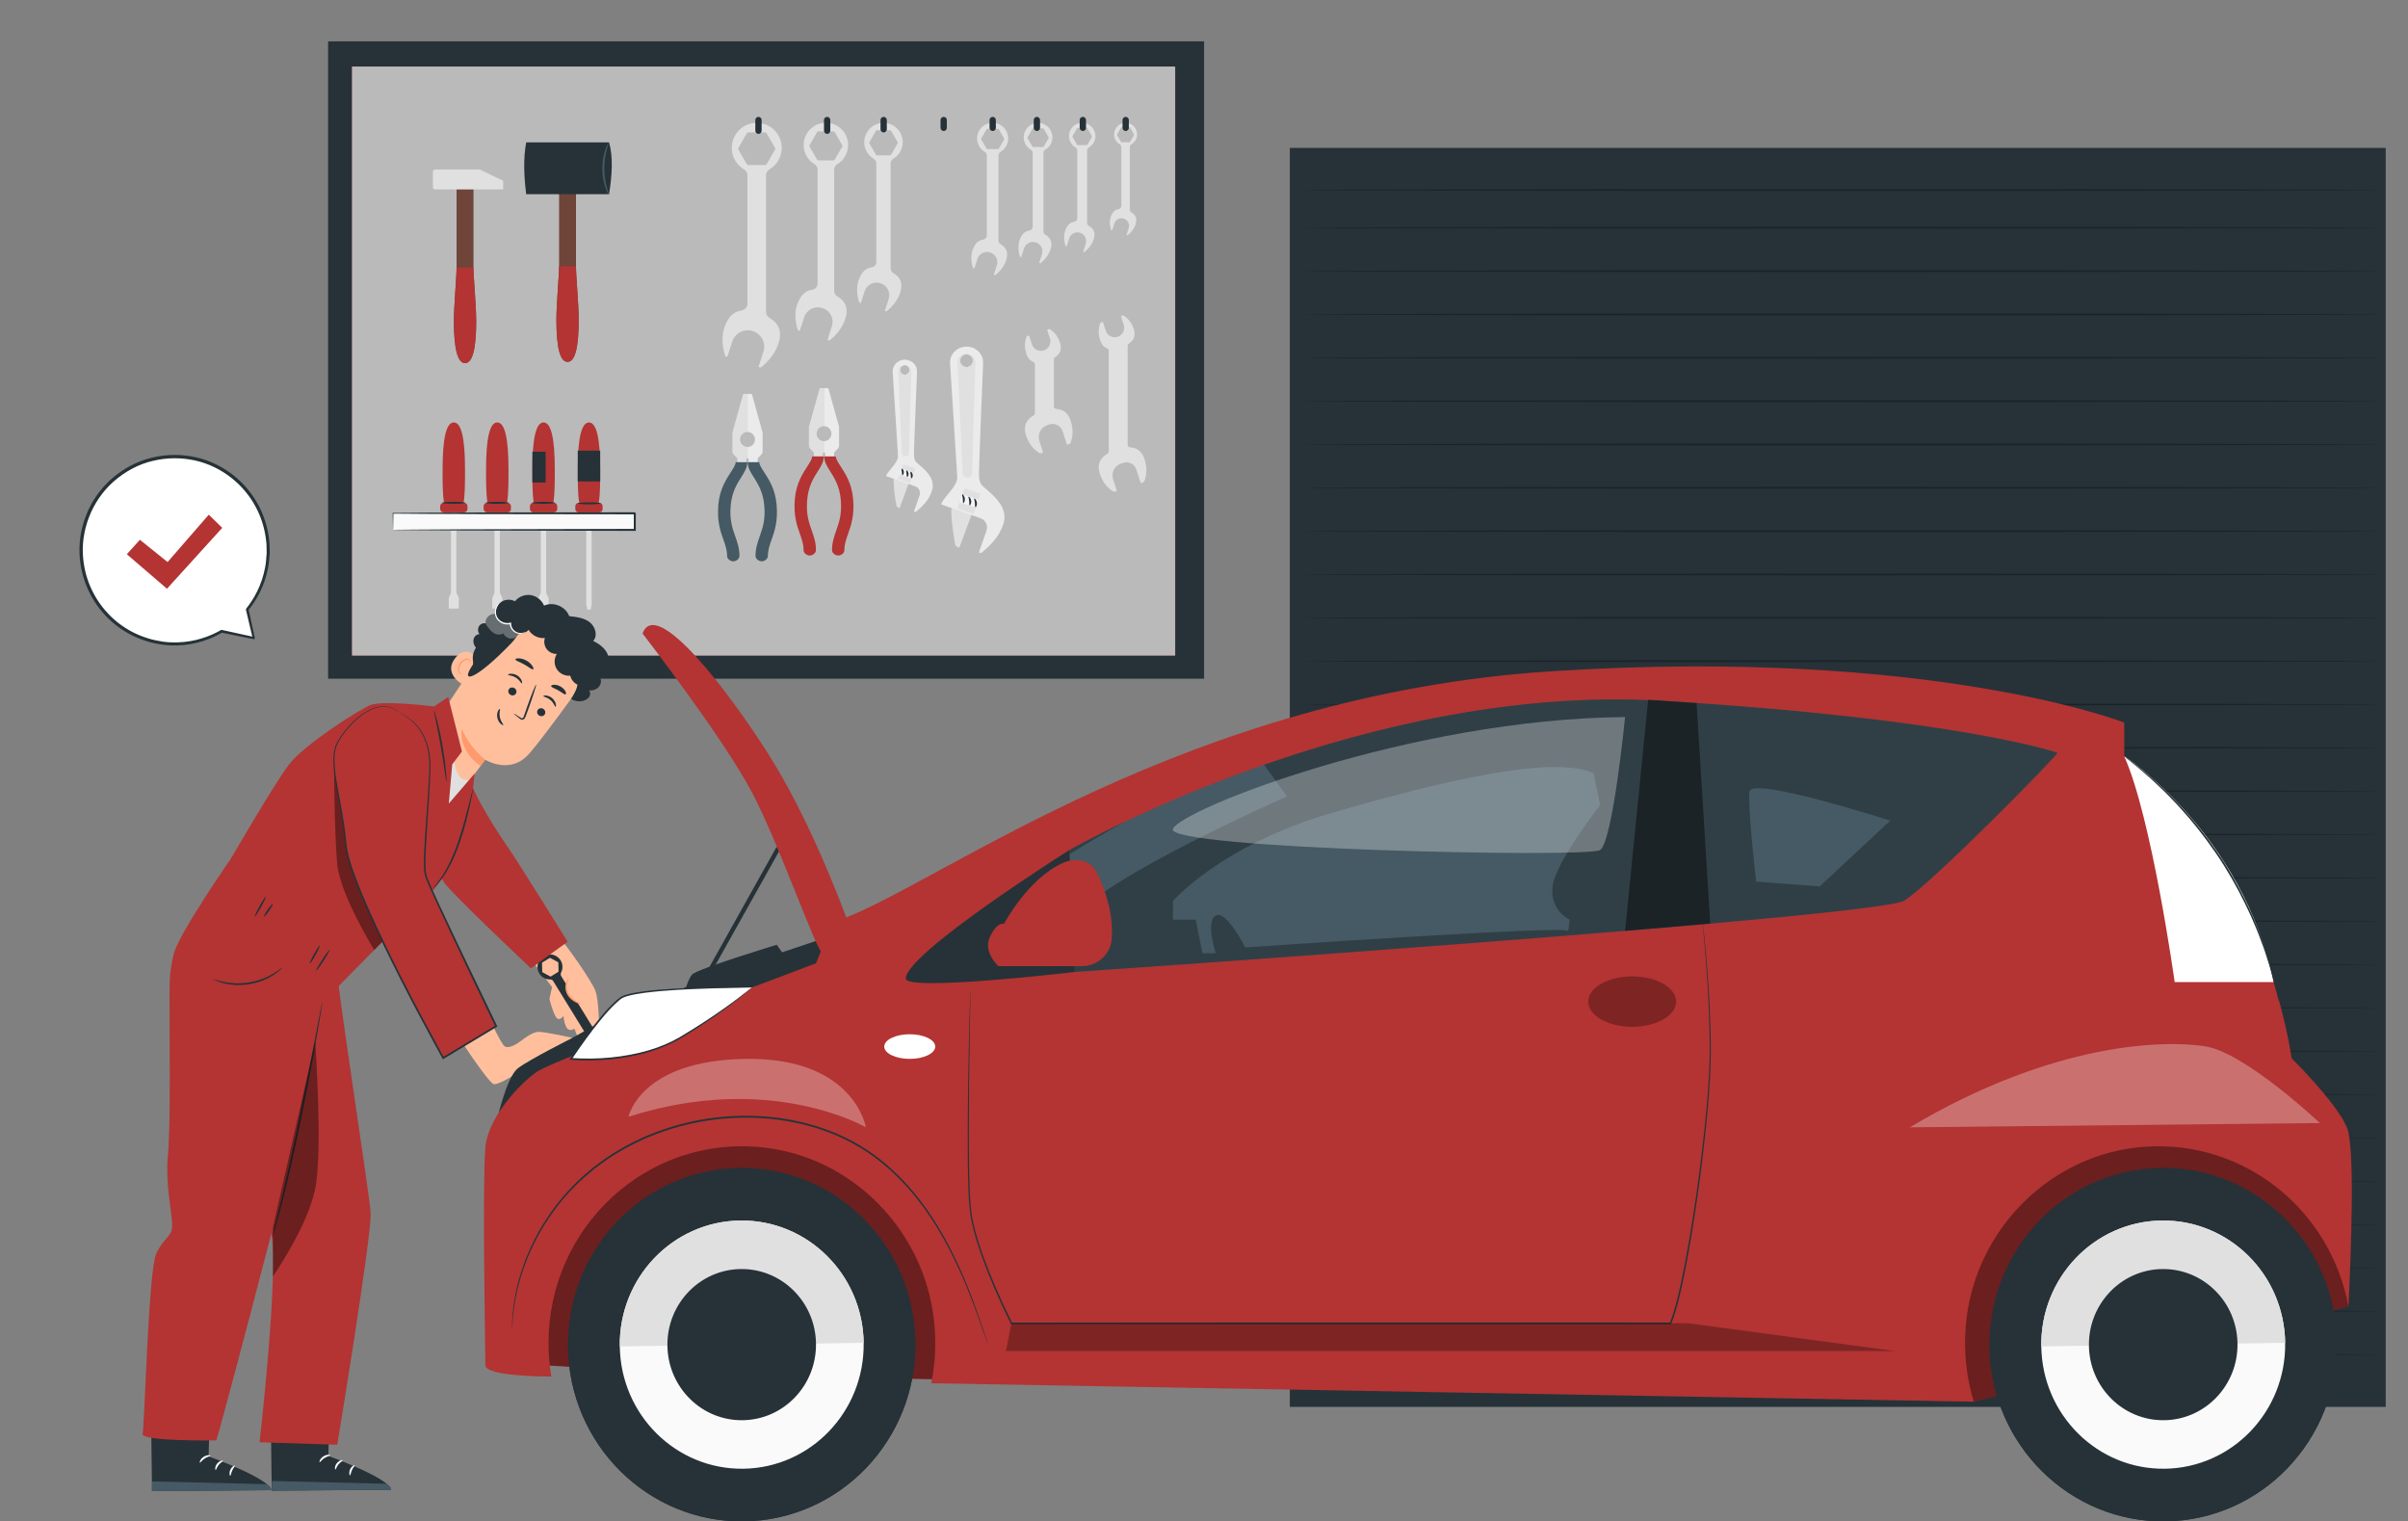 <svg xmlns="http://www.w3.org/2000/svg" width="573" height="362" viewBox="0 0 573 362" fill="none"><rect x="0" y="0" width="573" height="362" fill="#808080" stroke="none"/><path d="M184.517 34.501C184.517 34.501 184.517 34.444 184.525 34.344C184.525 34.229 184.525 34.089 184.534 33.907C184.534 33.511 184.55 32.949 184.558 32.231C184.575 30.761 184.591 28.656 184.616 25.998L184.517 26.097C191.835 26.113 203.48 26.138 216.566 26.163C216.492 26.089 216.731 26.328 216.402 25.998V26.27V26.543V27.087C216.402 27.451 216.402 27.814 216.402 28.169C216.402 28.887 216.402 29.606 216.402 30.316C216.402 31.736 216.402 33.131 216.402 34.493L216.558 34.336C207.427 34.369 199.442 34.394 193.714 34.41C190.863 34.427 188.572 34.444 186.973 34.46C186.198 34.468 185.588 34.477 185.152 34.485C184.954 34.485 184.797 34.485 184.674 34.493C184.567 34.493 184.509 34.493 184.509 34.501C184.509 34.501 184.558 34.501 184.657 34.51C184.773 34.51 184.929 34.51 185.11 34.518C185.539 34.518 186.132 34.526 186.899 34.542C188.489 34.551 190.764 34.567 193.607 34.592C199.367 34.609 207.386 34.633 216.558 34.666H216.715V34.51C216.715 33.147 216.715 31.752 216.715 30.332C216.715 29.622 216.715 28.912 216.715 28.186C216.715 27.822 216.715 27.467 216.715 27.104V26.559V26.287V26.031V26.014C216.385 25.684 216.624 25.924 216.55 25.849C203.455 25.874 191.819 25.899 184.501 25.915H184.402V26.014C184.426 28.697 184.443 30.827 184.459 32.305C184.468 33.007 184.476 33.56 184.484 33.956C184.484 34.13 184.484 34.262 184.492 34.377C184.492 34.468 184.492 34.518 184.501 34.51L184.517 34.501Z" fill="#E0E0E0"></path><path d="M180.174 26.006C180.174 26.006 180.174 25.948 180.182 25.841C180.182 25.717 180.182 25.568 180.199 25.387C180.199 24.966 180.215 24.404 180.232 23.686C180.248 22.2 180.265 20.095 180.298 17.502L180.182 17.618C185.168 17.626 191.959 17.643 199.441 17.668C199.59 17.816 199.244 17.469 199.277 17.502V17.783V18.064V18.617C199.277 18.988 199.277 19.352 199.277 19.715C199.277 20.441 199.277 21.168 199.277 21.878C199.277 23.298 199.277 24.677 199.277 25.998L199.433 25.841C193.871 25.874 189.083 25.898 185.654 25.915C183.965 25.931 182.605 25.948 181.641 25.956C181.188 25.956 180.833 25.973 180.561 25.973C180.314 25.973 180.182 25.989 180.174 25.989C180.174 25.989 180.289 26.006 180.52 26.006C180.784 26.006 181.13 26.014 181.567 26.022C182.523 26.031 183.866 26.047 185.547 26.064C189 26.08 193.829 26.105 199.433 26.138H199.59V25.981C199.59 24.66 199.59 23.281 199.59 21.861C199.59 21.151 199.59 20.433 199.59 19.698C199.59 19.335 199.59 18.964 199.59 18.6V18.047V17.767V17.502V17.486C199.59 17.486 199.277 17.172 199.425 17.321C191.942 17.337 185.16 17.354 180.166 17.37H180.05V17.486C180.075 20.103 180.1 22.233 180.116 23.735C180.124 24.445 180.141 24.999 180.149 25.411C180.157 25.791 180.166 25.989 180.174 25.981V26.006Z" fill="#E0E0E0"></path><path d="M306.92 35.194H567.699V334.756H306.92V35.194Z" fill="#263238"></path><path opacity="0.3" d="M310.159 45.225C310.159 45.341 367.475 45.44 438.167 45.44C508.859 45.44 566.184 45.341 566.184 45.225C566.184 45.11 508.875 45.011 438.167 45.011C367.459 45.011 310.159 45.11 310.159 45.225ZM438.167 53.985C508.884 53.985 566.184 54.084 566.184 54.199C566.184 54.315 508.875 54.414 438.167 54.414C367.459 54.414 310.159 54.315 310.159 54.199C310.159 54.084 367.475 53.985 438.167 53.985ZM438.167 64.296C508.884 64.296 566.184 64.395 566.184 64.511C566.184 64.626 508.875 64.726 438.167 64.726C367.459 64.726 310.159 64.626 310.159 64.511C310.159 64.395 367.475 64.296 438.167 64.296ZM438.167 74.608C508.884 74.608 566.184 74.707 566.184 74.822C566.184 74.938 508.875 75.037 438.167 75.037C367.459 75.037 310.159 74.938 310.159 74.822C310.159 74.707 367.475 74.608 438.167 74.608ZM438.167 84.919C508.884 84.919 566.184 85.018 566.184 85.134C566.184 85.249 508.875 85.349 438.167 85.349C367.459 85.349 310.159 85.249 310.159 85.134C310.159 85.018 367.475 84.919 438.167 84.919ZM438.167 95.231C508.884 95.231 566.184 95.33 566.184 95.445C566.184 95.561 508.875 95.66 438.167 95.66C367.459 95.66 310.159 95.561 310.159 95.445C310.159 95.33 367.475 95.231 438.167 95.231ZM438.167 105.542C508.884 105.542 566.184 105.641 566.184 105.757C566.184 105.872 508.875 105.972 438.167 105.972C367.459 105.972 310.159 105.872 310.159 105.757C310.159 105.641 367.475 105.542 438.167 105.542ZM438.167 115.854C508.884 115.854 566.184 115.953 566.184 116.068C566.184 116.184 508.875 116.283 438.167 116.283C367.459 116.283 310.159 116.184 310.159 116.068C310.159 115.953 367.475 115.854 438.167 115.854ZM438.167 126.165C508.884 126.165 566.184 126.264 566.184 126.38C566.184 126.495 508.875 126.594 438.167 126.594C367.459 126.594 310.159 126.495 310.159 126.38C310.159 126.264 367.475 126.165 438.167 126.165ZM438.167 136.477C508.884 136.477 566.184 136.576 566.184 136.691C566.184 136.807 508.875 136.906 438.167 136.906C367.459 136.906 310.159 136.807 310.159 136.691C310.159 136.576 367.475 136.477 438.167 136.477ZM438.167 146.788C508.884 146.788 566.184 146.887 566.184 147.003C566.184 147.118 508.875 147.217 438.167 147.217C367.459 147.217 310.159 147.118 310.159 147.003C310.159 146.887 367.475 146.788 438.167 146.788ZM438.167 157.1C508.884 157.1 566.184 157.199 566.184 157.314C566.184 157.43 508.875 157.529 438.167 157.529C367.459 157.529 310.159 157.43 310.159 157.314C310.159 157.199 367.475 157.1 438.167 157.1ZM438.167 167.411C508.884 167.411 566.184 167.51 566.184 167.626C566.184 167.741 508.875 167.84 438.167 167.84C367.459 167.84 310.159 167.741 310.159 167.626C310.159 167.51 367.475 167.411 438.167 167.411ZM438.167 177.723C508.884 177.723 566.184 177.822 566.184 177.937C566.184 178.053 508.875 178.152 438.167 178.152C367.459 178.152 310.159 178.053 310.159 177.937C310.159 177.822 367.475 177.723 438.167 177.723ZM438.167 188.034C508.884 188.034 566.184 188.133 566.184 188.249C566.184 188.364 508.875 188.463 438.167 188.463C367.459 188.463 310.159 188.364 310.159 188.249C310.159 188.133 367.475 188.034 438.167 188.034ZM438.167 198.346C508.884 198.346 566.184 198.445 566.184 198.56C566.184 198.676 508.875 198.775 438.167 198.775C367.459 198.775 310.159 198.676 310.159 198.56C310.159 198.445 367.475 198.346 438.167 198.346ZM438.167 208.657C508.884 208.657 566.184 208.756 566.184 208.872C566.184 208.987 508.875 209.086 438.167 209.086C367.459 209.086 310.159 208.987 310.159 208.872C310.159 208.756 367.475 208.657 438.167 208.657ZM438.167 218.969C508.884 218.969 566.184 219.068 566.184 219.183C566.184 219.299 508.875 219.398 438.167 219.398C367.459 219.398 310.159 219.299 310.159 219.183C310.159 219.068 367.475 218.969 438.167 218.969ZM438.167 229.28C508.884 229.28 566.184 229.379 566.184 229.495C566.184 229.61 508.875 229.709 438.167 229.709C367.459 229.709 310.159 229.61 310.159 229.495C310.159 229.379 367.475 229.28 438.167 229.28ZM438.167 239.591C508.884 239.591 566.184 239.691 566.184 239.806C566.184 239.922 508.875 240.021 438.167 240.021C367.459 240.021 310.159 239.922 310.159 239.806C310.159 239.691 367.475 239.591 438.167 239.591ZM438.167 249.903C508.884 249.903 566.184 250.002 566.184 250.118C566.184 250.233 508.875 250.332 438.167 250.332C367.459 250.332 310.159 250.233 310.159 250.118C310.159 250.002 367.475 249.903 438.167 249.903ZM438.167 260.214C508.884 260.214 566.184 260.314 566.184 260.429C566.184 260.545 508.875 260.644 438.167 260.644C367.459 260.644 310.159 260.545 310.159 260.429C310.159 260.314 367.475 260.214 438.167 260.214ZM438.167 270.526C508.884 270.526 566.184 270.625 566.184 270.741C566.184 270.856 508.875 270.955 438.167 270.955C367.459 270.955 310.159 270.856 310.159 270.741C310.159 270.625 367.475 270.526 438.167 270.526ZM438.167 280.837C508.884 280.837 566.184 280.937 566.184 281.052C566.184 281.168 508.875 281.267 438.167 281.267C367.459 281.267 310.159 281.168 310.159 281.052C310.159 280.937 367.475 280.837 438.167 280.837ZM438.167 291.149C508.884 291.149 566.184 291.248 566.184 291.364C566.184 291.479 508.875 291.578 438.167 291.578C367.459 291.578 310.159 291.479 310.159 291.364C310.159 291.248 367.475 291.149 438.167 291.149ZM438.167 301.46C508.884 301.46 566.184 301.559 566.184 301.675C566.184 301.791 508.875 301.89 438.167 301.89C367.459 301.89 310.159 301.791 310.159 301.675C310.159 301.559 367.475 301.46 438.167 301.46ZM438.167 311.772C508.884 311.772 566.184 311.871 566.184 311.987C566.184 312.102 508.875 312.201 438.167 312.201C367.459 312.201 310.159 312.102 310.159 311.987C310.159 311.871 367.475 311.772 438.167 311.772ZM438.167 322.083C508.884 322.083 566.184 322.182 566.184 322.298C566.184 322.414 508.875 322.513 438.167 322.513C367.459 322.513 310.159 322.414 310.159 322.298C310.159 322.182 367.475 322.083 438.167 322.083Z" fill="black"></path><path d="M78.074 9.841H286.523V161.491H78.074V9.841Z" fill="#263238"></path><path d="M83.767 15.835H279.641V155.985H83.767V15.835Z" fill="#B33433"></path><path d="M83.767 15.835H279.641V155.985H83.767V15.835Z" fill="#BABABA"></path><path d="M197.795 102.777C197.779 102.702 197.754 102.628 197.729 102.554C197.705 102.496 197.68 102.43 197.647 102.372C197.532 102.149 197.367 101.951 197.177 101.794C197.161 101.778 197.144 101.769 197.128 101.753C197.07 101.703 197.004 101.662 196.93 101.629C196.914 101.621 196.889 101.604 196.872 101.596C196.806 101.563 196.732 101.53 196.658 101.505C196.633 101.497 196.6 101.489 196.576 101.481C196.51 101.464 196.452 101.439 196.394 101.431C196.287 101.414 196.172 101.398 196.065 101.398C196.048 101.398 196.032 101.398 196.015 101.398V92.35H196.988C197.054 92.35 197.12 92.399 197.136 92.465L199.666 101.563V106.029C199.666 106.294 199.559 106.558 199.378 106.748L198.496 107.664V108.597C198.488 109.224 198.966 109.976 199.567 110.933C200.63 112.609 202.081 114.904 202.419 118.727C202.765 122.624 201.941 124.943 201.215 126.991C200.746 128.32 200.334 129.476 200.334 130.896H198.191C198.191 129.104 198.677 127.726 199.196 126.273C199.88 124.341 200.581 122.351 200.284 118.917C199.996 115.614 198.751 113.658 197.754 112.089C196.996 110.892 196.337 109.86 196.337 108.605V107.837C196.337 107.747 196.262 107.672 196.172 107.672H196.015V104.964C196.015 104.964 196.048 104.964 196.065 104.964C196.806 104.964 197.433 104.519 197.705 103.875C197.795 103.66 197.845 103.429 197.845 103.181C197.845 103.074 197.828 102.975 197.812 102.876C197.812 102.843 197.804 102.81 197.795 102.777Z" fill="#EBEBEB"></path><path d="M189.729 118.727C190.067 114.904 191.517 112.609 192.581 110.933C193.182 109.984 193.66 109.224 193.66 108.597V107.664H193.652L192.77 106.748C192.58 106.558 192.482 106.294 192.482 106.029V101.563L195.012 92.465C195.028 92.399 195.094 92.35 195.16 92.35H196.132V101.398C196.132 101.398 196.108 101.398 196.099 101.398C195.119 101.398 194.311 102.191 194.311 103.173C194.311 103.297 194.319 103.421 194.344 103.536C194.509 104.345 195.226 104.964 196.091 104.964C196.108 104.964 196.124 104.964 196.141 104.964V107.672H195.976C195.885 107.672 195.819 107.747 195.819 107.829V108.605C195.819 109.86 195.16 110.892 194.402 112.089C193.405 113.658 192.168 115.614 191.872 118.917C191.567 122.351 192.276 124.341 192.96 126.273C193.471 127.726 193.957 129.104 193.957 130.896H191.814C191.814 129.476 191.41 128.32 190.932 126.991C190.207 124.943 189.391 122.624 189.729 118.727Z" fill="#E0E0E0"></path><path d="M192.694 132.184C191.985 132.184 191.219 131.606 191.219 130.896C191.219 129.509 190.815 128.378 190.354 127.057C189.62 124.993 188.796 122.648 189.142 118.702C189.48 114.822 191.137 112.51 192.216 110.81C192.801 109.885 193.263 109.159 193.263 108.589H196.023C196.023 109.902 195.356 110.958 194.573 112.188C193.592 113.74 192.364 115.672 192.076 118.925C191.779 122.31 192.472 124.283 193.147 126.19C193.642 127.602 194.161 129.055 194.161 130.888C194.161 131.598 193.403 132.176 192.686 132.176L192.694 132.184Z" fill="#B33433"></path><path d="M199.453 132.184C200.161 132.184 200.928 131.606 200.928 130.896C200.928 129.509 201.332 128.378 201.793 127.057C202.527 124.993 203.351 122.648 203.004 118.702C202.667 114.822 201.01 112.51 199.931 110.81C199.345 109.885 198.884 109.159 198.884 108.589H196.123C196.123 109.902 196.791 110.958 197.574 112.188C198.554 113.74 199.782 115.672 200.071 118.925C200.367 122.31 199.675 124.283 198.999 126.19C198.505 127.602 197.986 129.055 197.986 130.888C197.986 131.598 198.744 132.176 199.461 132.176L199.453 132.184Z" fill="#B33433"></path><path d="M179.6 104.155C179.584 104.081 179.559 104.006 179.534 103.932C179.509 103.874 179.485 103.808 179.452 103.751C179.336 103.528 179.171 103.33 178.982 103.173C178.965 103.156 178.949 103.148 178.932 103.131C178.875 103.082 178.809 103.041 178.735 103.008C178.718 102.999 178.693 102.983 178.677 102.975C178.611 102.941 178.537 102.908 178.463 102.884C178.438 102.875 178.405 102.867 178.38 102.859C178.314 102.842 178.257 102.818 178.199 102.809C178.092 102.793 177.977 102.776 177.869 102.776C177.853 102.776 177.836 102.776 177.82 102.776V93.728H178.792C178.858 93.728 178.924 93.778 178.941 93.844L181.471 102.941V107.408C181.471 107.672 181.364 107.936 181.182 108.126L180.3 109.051V109.984C180.292 110.611 180.77 111.362 181.372 112.32C182.435 113.996 183.885 116.291 184.223 120.114C184.569 124.01 183.745 126.33 183.02 128.378C182.55 129.707 182.138 130.863 182.138 132.283H179.996C179.996 130.491 180.482 129.112 181.001 127.659C181.685 125.727 182.385 123.738 182.089 120.303C181.8 117.001 180.556 115.044 179.559 113.476C178.801 112.279 178.141 111.247 178.141 109.992V109.224C178.141 109.133 178.067 109.059 177.977 109.059H177.82V106.351C177.82 106.351 177.853 106.351 177.869 106.351C178.611 106.351 179.237 105.905 179.509 105.261C179.6 105.047 179.649 104.816 179.649 104.568C179.649 104.461 179.633 104.361 179.616 104.262C179.616 104.229 179.608 104.196 179.6 104.163V104.155Z" fill="#EBEBEB"></path><path d="M171.526 120.105C171.864 116.283 173.314 113.988 174.377 112.312C174.979 111.362 175.457 110.603 175.457 109.975V109.042H175.449L174.567 108.118C174.377 107.928 174.278 107.664 174.278 107.4V102.933L176.808 93.835C176.825 93.769 176.891 93.72 176.957 93.72H177.929V102.768C177.929 102.768 177.905 102.768 177.896 102.768C176.916 102.768 176.108 103.561 176.108 104.543C176.108 104.667 176.124 104.791 176.141 104.906C176.306 105.724 177.023 106.335 177.888 106.335C177.905 106.335 177.921 106.335 177.938 106.335V109.042H177.773C177.682 109.042 177.616 109.117 177.616 109.199V109.975C177.616 111.23 176.957 112.262 176.199 113.459C175.201 115.028 173.965 116.985 173.669 120.287C173.364 123.721 174.072 125.711 174.756 127.643C175.267 129.096 175.754 130.475 175.754 132.266H173.611C173.611 130.846 173.207 129.69 172.729 128.361C172.004 126.314 171.188 123.994 171.526 120.097V120.105Z" fill="#E0E0E0"></path><path d="M174.491 133.562C173.782 133.562 173.016 132.984 173.016 132.274C173.016 130.887 172.612 129.756 172.15 128.436C171.417 126.372 170.593 124.027 170.939 120.081C171.277 116.2 172.933 113.889 174.013 112.188C174.598 111.263 175.06 110.537 175.06 109.967H177.82C177.82 111.28 177.153 112.337 176.37 113.567C175.389 115.119 174.161 117.051 173.873 120.304C173.576 123.688 174.268 125.662 174.944 127.569C175.439 128.98 175.958 130.433 175.958 132.266C175.958 132.976 175.2 133.554 174.483 133.554L174.491 133.562Z" fill="#455A64"></path><path d="M181.249 133.562C181.958 133.562 182.725 132.984 182.725 132.274C182.725 130.887 183.128 129.756 183.59 128.436C184.323 126.372 185.147 124.027 184.801 120.081C184.463 116.2 182.807 113.889 181.727 112.188C181.142 111.263 180.681 110.537 180.681 109.967H177.92C177.92 111.28 178.588 112.337 179.37 113.567C180.351 115.119 181.579 117.051 181.868 120.304C182.164 123.688 181.472 125.662 180.796 127.569C180.302 128.98 179.783 130.433 179.783 132.266C179.783 132.976 180.541 133.554 181.258 133.554L181.249 133.562Z" fill="#455A64"></path><path d="M108.648 63.652V44.738H112.67V63.652C112.67 66.013 113.312 72.75 113.312 76.333C113.312 83.042 112.428 86.397 110.659 86.397C108.89 86.397 108.005 83.042 108.005 76.333C108.005 72.742 108.64 66.022 108.64 63.652H108.648Z" fill="#6F4439"></path><path d="M113.312 76.341C113.312 72.75 112.669 66.013 112.669 63.66H108.648C108.648 66.038 108.013 72.758 108.013 76.341C108.013 83.05 108.898 86.405 110.667 86.405C112.436 86.405 113.32 83.05 113.32 76.341H113.312Z" fill="#B33433"></path><path d="M103.009 44.788V40.61L103.463 40.33H114.176L119.73 43.013V45.077H103.463L103.009 44.788Z" fill="#E0E0E0"></path><path d="M269.223 34.328C268.992 34.46 268.86 34.716 268.86 34.98V49.907C268.86 50.179 269 50.427 269.239 50.567C270.286 51.186 270.665 52.078 270.187 53.473C269.643 55.042 268.275 56.008 268.275 56.008L268.044 55.933L268.58 54.266C268.885 53.333 268.374 52.325 267.434 52.028H267.401C266.47 51.715 265.465 52.226 265.168 53.159L264.632 54.827L264.41 54.753C264.41 54.753 263.759 53.077 264.328 51.549C264.748 50.41 265.325 49.873 266.141 49.766C266.528 49.717 266.825 49.395 266.825 49.007V34.972C266.825 34.708 266.676 34.468 266.445 34.328C265.564 33.808 265.003 32.8 265.119 31.678C265.251 30.415 266.264 29.383 267.525 29.242C269.173 29.061 270.574 30.349 270.574 31.967C270.574 32.974 270.03 33.857 269.223 34.328ZM269.849 31.975L268.918 30.357C268.885 30.307 268.835 30.274 268.769 30.274H266.907C266.849 30.274 266.792 30.307 266.759 30.357L265.827 31.975C265.794 32.024 265.794 32.09 265.827 32.14L266.759 33.758C266.792 33.808 266.841 33.841 266.907 33.841H268.769C268.827 33.841 268.885 33.808 268.918 33.758L269.849 32.14C269.882 32.09 269.882 32.024 269.849 31.975Z" fill="#E0E0E0"></path><path d="M259.111 35.087C258.847 35.244 258.691 35.533 258.691 35.839V52.986C258.691 53.3 258.855 53.589 259.119 53.745C260.322 54.456 260.759 55.487 260.207 57.081C259.581 58.889 258.007 59.995 258.007 59.995L257.743 59.904L258.361 57.981C258.707 56.907 258.122 55.752 257.051 55.405L257.009 55.388C255.938 55.042 254.784 55.628 254.438 56.701L253.82 58.617L253.565 58.534C253.565 58.534 252.815 56.61 253.474 54.852C253.96 53.547 254.619 52.928 255.551 52.804C255.996 52.747 256.342 52.383 256.342 51.929V35.806C256.342 35.5 256.177 35.228 255.913 35.071C254.9 34.468 254.257 33.321 254.389 32.033C254.537 30.58 255.699 29.399 257.158 29.242C259.053 29.028 260.66 30.514 260.66 32.371C260.66 33.527 260.034 34.543 259.103 35.087H259.111ZM259.828 32.388L258.756 30.53C258.724 30.473 258.658 30.431 258.592 30.431H256.449C256.383 30.431 256.317 30.464 256.284 30.53L255.213 32.388C255.18 32.446 255.18 32.52 255.213 32.578L256.284 34.435C256.317 34.493 256.383 34.534 256.449 34.534H258.592C258.658 34.534 258.724 34.501 258.756 34.435L259.828 32.578C259.861 32.52 259.861 32.446 259.828 32.388Z" fill="#E0E0E0"></path><path d="M248.744 35.599C248.456 35.764 248.291 36.078 248.291 36.416V55.041C248.291 55.38 248.472 55.694 248.761 55.867C250.071 56.643 250.541 57.758 249.939 59.491C249.255 61.456 247.549 62.661 247.549 62.661L247.261 62.571L247.937 60.482C248.316 59.318 247.673 58.063 246.511 57.691L246.47 57.675C245.308 57.295 244.055 57.939 243.676 59.103L243 61.192L242.728 61.101C242.728 61.101 241.921 59.012 242.629 57.097C243.157 55.677 243.874 55.008 244.887 54.876C245.374 54.81 245.744 54.414 245.744 53.927V36.408C245.744 36.078 245.563 35.781 245.275 35.607C244.179 34.955 243.478 33.708 243.618 32.305C243.783 30.72 245.044 29.448 246.626 29.267C248.686 29.036 250.434 30.645 250.434 32.668C250.434 33.923 249.758 35.021 248.744 35.615V35.599ZM249.527 32.668L248.365 30.654C248.324 30.588 248.258 30.546 248.184 30.546H245.86C245.786 30.546 245.72 30.588 245.679 30.654L244.517 32.668C244.475 32.734 244.475 32.817 244.517 32.874L245.679 34.889C245.72 34.955 245.786 34.996 245.86 34.996H248.184C248.258 34.996 248.324 34.955 248.365 34.889L249.527 32.874C249.568 32.809 249.568 32.726 249.527 32.668Z" fill="#E0E0E0"></path><path d="M238.089 36.136C237.776 36.318 237.594 36.656 237.594 37.019V57.221C237.594 57.584 237.784 57.931 238.105 58.113C239.523 58.947 240.034 60.16 239.383 62.043C238.649 64.173 236.787 65.477 236.787 65.477L236.474 65.378L237.207 63.116C237.619 61.853 236.927 60.49 235.658 60.086L235.608 60.069C234.347 59.657 232.988 60.35 232.584 61.621L231.85 63.884L231.554 63.785C231.554 63.785 230.672 61.523 231.447 59.442C232.023 57.906 232.798 57.18 233.894 57.031C234.422 56.965 234.825 56.528 234.825 55.999V36.995C234.825 36.631 234.628 36.309 234.314 36.128C233.128 35.418 232.361 34.064 232.518 32.545C232.691 30.827 234.067 29.44 235.781 29.251C238.015 29.003 239.91 30.745 239.91 32.933C239.91 34.295 239.177 35.492 238.081 36.128L238.089 36.136ZM238.938 32.957L237.677 30.77C237.636 30.695 237.561 30.654 237.479 30.654H234.957C234.875 30.654 234.801 30.695 234.76 30.77L233.499 32.957C233.457 33.032 233.457 33.114 233.499 33.18L234.76 35.368C234.801 35.442 234.875 35.484 234.957 35.484H237.479C237.561 35.484 237.636 35.442 237.677 35.368L238.938 33.18C238.979 33.106 238.979 33.023 238.938 32.957Z" fill="#E0E0E0"></path><path d="M212.551 37.771C212.171 37.994 211.941 38.415 211.941 38.86V63.851C211.941 64.305 212.18 64.726 212.567 64.957C214.322 65.997 214.957 67.492 214.149 69.82C213.235 72.453 210.944 74.071 210.944 74.071L210.556 73.948L211.463 71.149C211.965 69.58 211.108 67.904 209.551 67.401L209.493 67.384C207.927 66.881 206.254 67.739 205.752 69.299L204.845 72.098L204.474 71.983C204.474 71.983 203.387 69.176 204.342 66.616C205.051 64.709 206.015 63.809 207.375 63.636C208.026 63.553 208.521 63.017 208.521 62.356V38.844C208.521 38.398 208.273 37.994 207.894 37.771C206.419 36.896 205.48 35.22 205.678 33.337C205.892 31.216 207.598 29.498 209.707 29.267C212.468 28.962 214.809 31.116 214.809 33.824C214.809 35.509 213.894 36.986 212.542 37.779L212.551 37.771ZM213.597 33.833L212.04 31.125C211.99 31.034 211.9 30.984 211.801 30.984H208.677C208.578 30.984 208.488 31.034 208.438 31.125L206.881 33.833C206.831 33.923 206.831 34.023 206.881 34.113L208.438 36.821C208.488 36.912 208.578 36.962 208.677 36.962H211.801C211.9 36.962 211.99 36.904 212.04 36.821L213.597 34.113C213.647 34.023 213.647 33.923 213.597 33.833Z" fill="#E0E0E0"></path><path d="M199.208 39.1C198.763 39.356 198.507 39.851 198.507 40.363V69.233C198.507 69.754 198.788 70.241 199.233 70.505C201.26 71.702 201.993 73.436 201.062 76.119C200.007 79.165 197.354 81.031 197.354 81.031L196.9 80.882L197.947 77.646C198.532 75.838 197.543 73.898 195.738 73.312L195.672 73.287C193.868 72.701 191.931 73.692 191.346 75.499L190.299 78.736L189.879 78.595C189.879 78.595 188.626 75.359 189.722 72.395C190.538 70.199 191.651 69.159 193.225 68.953C193.975 68.854 194.552 68.234 194.552 67.475V40.313C194.552 39.801 194.272 39.339 193.826 39.075C192.129 38.059 191.041 36.128 191.264 33.956C191.519 31.504 193.48 29.523 195.92 29.25C199.117 28.895 201.82 31.389 201.82 34.518C201.82 36.466 200.765 38.167 199.2 39.091L199.208 39.1ZM200.419 34.551L198.615 31.422C198.557 31.323 198.45 31.257 198.334 31.257H194.725C194.609 31.257 194.502 31.314 194.445 31.422L192.64 34.551C192.582 34.65 192.582 34.774 192.64 34.873L194.445 38.002C194.502 38.101 194.609 38.167 194.725 38.167H198.334C198.45 38.167 198.557 38.109 198.615 38.002L200.419 34.873C200.477 34.774 200.477 34.65 200.419 34.551Z" fill="#E0E0E0"></path><path d="M183.074 40.322C182.579 40.61 182.282 41.164 182.282 41.742V74.195C182.282 74.781 182.596 75.326 183.098 75.632C185.381 76.977 186.205 78.926 185.159 81.947C183.972 85.365 180.997 87.47 180.997 87.47L180.494 87.305L181.664 83.673C182.324 81.642 181.211 79.462 179.184 78.802L179.11 78.777C177.082 78.117 174.907 79.231 174.247 81.27L173.077 84.903L172.599 84.746C172.599 84.746 171.19 81.105 172.426 77.77C173.349 75.293 174.594 74.129 176.365 73.898C177.214 73.782 177.857 73.089 177.857 72.238V41.708C177.857 41.13 177.536 40.61 177.041 40.313C175.129 39.174 173.91 37.003 174.157 34.559C174.437 31.802 176.646 29.572 179.39 29.267C182.983 28.871 186.016 31.669 186.016 35.186C186.016 37.382 184.829 39.289 183.074 40.322ZM184.433 35.211L182.406 31.694C182.34 31.579 182.225 31.512 182.093 31.512H178.038C177.906 31.512 177.791 31.579 177.725 31.694L175.698 35.211C175.632 35.327 175.632 35.467 175.698 35.574L177.725 39.091C177.791 39.207 177.906 39.273 178.038 39.273H182.093C182.225 39.273 182.34 39.207 182.406 39.091L184.433 35.574C184.499 35.459 184.499 35.327 184.433 35.211Z" fill="#E0E0E0"></path><path d="M261.568 112.205C261.543 112.114 261.526 112.023 261.51 111.932C261.502 111.874 261.494 111.825 261.485 111.775C261.477 111.693 261.461 111.618 261.452 111.536C261.452 111.478 261.452 111.429 261.444 111.371C261.444 111.297 261.444 111.222 261.444 111.156C261.444 111.098 261.444 111.049 261.444 110.999C261.444 110.933 261.444 110.867 261.461 110.801C261.461 110.752 261.477 110.694 261.485 110.644C261.494 110.578 261.502 110.52 261.518 110.454C261.526 110.405 261.543 110.355 261.551 110.306C261.568 110.248 261.584 110.19 261.601 110.132C261.617 110.083 261.634 110.033 261.65 109.992C261.675 109.934 261.691 109.885 261.716 109.827C261.732 109.777 261.757 109.736 261.782 109.695C261.807 109.645 261.84 109.588 261.864 109.538C261.889 109.497 261.914 109.455 261.939 109.414C261.971 109.365 262.004 109.315 262.037 109.266C262.07 109.224 262.095 109.183 262.128 109.142C262.169 109.092 262.21 109.043 262.243 109.001C262.276 108.96 262.309 108.927 262.342 108.886C262.384 108.836 262.433 108.795 262.482 108.745C262.515 108.712 262.557 108.671 262.59 108.638C262.639 108.589 262.697 108.547 262.746 108.506C262.787 108.473 262.82 108.44 262.862 108.415C262.919 108.374 262.985 108.324 263.043 108.283C263.084 108.258 263.117 108.225 263.158 108.201C263.232 108.151 263.307 108.11 263.381 108.06C263.414 108.035 263.447 108.019 263.48 107.994C263.48 107.994 263.48 107.994 263.488 107.994C263.694 107.87 263.826 107.656 263.826 107.416V83.483C263.826 83.202 263.644 82.954 263.381 82.847C263.331 82.831 263.282 82.797 263.232 82.781C263.199 82.764 263.175 82.756 263.142 82.74C263.043 82.69 262.952 82.632 262.862 82.566C262.862 82.566 262.845 82.558 262.837 82.55C262.754 82.492 262.68 82.426 262.606 82.352C262.581 82.327 262.557 82.294 262.532 82.269C262.474 82.211 262.425 82.154 262.375 82.088C262.351 82.055 262.318 82.013 262.293 81.98C262.243 81.914 262.202 81.848 262.161 81.774C262.136 81.733 262.112 81.691 262.087 81.65C262.046 81.567 262.004 81.485 261.963 81.394C261.947 81.353 261.922 81.311 261.906 81.27C261.848 81.138 261.798 80.998 261.749 80.849C260.983 78.463 261.889 76.771 261.889 76.771L262.441 76.589L263.117 78.694C263.471 79.784 264.576 80.412 265.663 80.197C265.754 80.172 265.837 80.156 265.927 80.131L265.968 80.114C267.139 79.735 267.781 78.472 267.402 77.299L266.727 75.194L267.238 75.029C267.238 75.029 269.009 75.871 269.776 78.24C270.311 79.891 269.809 80.965 268.647 81.733C268.457 81.856 268.334 82.071 268.334 82.302V105.79C268.334 106.153 268.622 106.442 268.985 106.459C270.55 106.541 271.729 107.35 272.372 109.332C273.171 111.817 272.602 113.74 272.322 114.442C272.248 114.624 272.1 114.772 271.902 114.83L271.457 114.97L270.41 111.734C269.99 110.421 268.581 109.703 267.279 110.132L266.776 110.298C265.218 110.801 264.37 112.477 264.872 114.037L265.771 116.828L265.375 116.96C265.185 117.018 264.988 116.993 264.815 116.894C264.164 116.489 262.532 115.276 261.732 112.791C261.683 112.642 261.642 112.494 261.609 112.353C261.601 112.304 261.592 112.262 261.576 112.213L261.568 112.205Z" fill="#E0E0E0"></path><path d="M244.013 103.074C243.988 102.983 243.972 102.892 243.955 102.801C243.947 102.744 243.939 102.694 243.931 102.645C243.922 102.562 243.906 102.488 243.898 102.405C243.898 102.347 243.898 102.298 243.889 102.24C243.889 102.166 243.889 102.091 243.889 102.025C243.889 101.968 243.889 101.918 243.889 101.868C243.889 101.802 243.889 101.736 243.906 101.67C243.906 101.621 243.922 101.563 243.931 101.513C243.939 101.447 243.947 101.39 243.964 101.324C243.972 101.274 243.988 101.225 243.996 101.175C244.013 101.117 244.029 101.059 244.046 101.002C244.062 100.952 244.079 100.903 244.095 100.861C244.12 100.803 244.137 100.754 244.161 100.696C244.178 100.647 244.203 100.605 244.227 100.564C244.252 100.515 244.285 100.457 244.31 100.407C244.334 100.366 244.359 100.325 244.384 100.283C244.417 100.234 244.45 100.184 244.483 100.135C244.516 100.094 244.54 100.052 244.573 100.011C244.615 99.961 244.648 99.912 244.689 99.871C244.722 99.829 244.755 99.796 244.788 99.755C244.829 99.706 244.878 99.664 244.928 99.615C244.961 99.582 245.002 99.549 245.035 99.507C245.084 99.458 245.142 99.416 245.191 99.375C245.233 99.342 245.266 99.309 245.307 99.284C245.365 99.235 245.43 99.194 245.488 99.152C245.529 99.128 245.562 99.094 245.604 99.07C245.678 99.02 245.752 98.979 245.826 98.929C245.859 98.905 245.892 98.888 245.925 98.863C245.925 98.863 245.925 98.863 245.933 98.863C246.139 98.74 246.271 98.525 246.271 98.285V86.719C246.271 86.438 246.09 86.191 245.826 86.083C245.777 86.067 245.727 86.034 245.678 86.017C245.645 86.001 245.62 85.993 245.587 85.976C245.488 85.927 245.397 85.869 245.307 85.803C245.307 85.803 245.29 85.794 245.282 85.786C245.2 85.728 245.126 85.662 245.051 85.588C245.027 85.563 245.002 85.53 244.977 85.505C244.919 85.448 244.87 85.39 244.821 85.324C244.796 85.291 244.763 85.25 244.738 85.217C244.689 85.15 244.648 85.085 244.606 85.01C244.582 84.969 244.557 84.928 244.532 84.886C244.491 84.804 244.45 84.721 244.409 84.639C244.392 84.597 244.367 84.556 244.351 84.515C244.293 84.383 244.244 84.242 244.194 84.094C243.428 81.708 244.334 80.015 244.334 80.015L244.887 79.834L245.562 81.939C245.917 83.029 247.021 83.656 248.109 83.442C248.199 83.417 248.282 83.4 248.372 83.376L248.414 83.359C249.584 82.979 250.227 81.716 249.848 80.544L249.172 78.439L249.683 78.273C249.683 78.273 251.455 79.115 252.221 81.485C252.757 83.136 252.254 84.209 251.092 84.977C250.903 85.101 250.779 85.316 250.779 85.547V96.659C250.779 97.022 251.067 97.311 251.43 97.328C252.996 97.41 254.174 98.219 254.817 100.201C255.616 102.686 255.048 104.609 254.768 105.311C254.693 105.493 254.545 105.641 254.347 105.699L253.902 105.84L252.856 102.603C252.435 101.291 251.026 100.572 249.724 101.002L249.221 101.167C247.664 101.67 246.815 103.346 247.318 104.907L248.216 107.697L247.82 107.829C247.631 107.887 247.433 107.862 247.26 107.763C246.609 107.359 244.977 106.145 244.178 103.66C244.128 103.511 244.087 103.363 244.054 103.222C244.046 103.173 244.038 103.132 244.021 103.082L244.013 103.074Z" fill="#E0E0E0"></path><path d="M226.363 121.278C226.38 124.159 226.833 126.883 227.278 129.468C227.335 129.806 227.566 130.078 227.888 130.186L228.308 130.277L231.25 122.293L226.989 120.832C226.684 120.725 226.363 120.948 226.363 121.269V121.278Z" fill="#E0E0E0"></path><path d="M238.741 124.679C237.719 127.916 235.551 129.823 233.59 131.507C233.491 131.598 233.351 131.622 233.227 131.573L232.923 131.466L234.736 126.273C235.164 125.076 234.546 123.746 233.351 123.317L224.121 120.073C224.006 120.031 223.948 119.899 224.006 119.784C224.962 117.835 227.879 115.631 227.788 113.517L226.074 86.381C225.992 84.267 227.731 82.484 229.964 82.484H230.046C232.272 82.484 234.01 84.267 233.936 86.381C233.936 86.381 232.972 110.05 232.956 112.535C232.939 115.02 233.351 115.284 234.991 116.663C237.233 118.553 239.853 121.22 238.765 124.679H238.741ZM229.989 84.292C229.148 84.292 228.464 84.977 228.464 85.819C228.464 86.661 229.148 87.347 229.989 87.347C230.829 87.347 231.513 86.661 231.513 85.819C231.513 84.977 230.829 84.292 229.989 84.292Z" fill="#EBEBEB"></path><path d="M232.114 86.381C232.114 86.381 231.331 110.05 231.315 112.535C231.282 113.171 230.993 113.782 229.922 113.617C229.147 113.493 229.065 112.576 229.065 112.576L227.862 86.381C227.829 85.159 228.397 84.292 229.947 84.292C229.947 84.292 229.963 84.292 229.971 84.292C229.139 84.3 228.471 84.977 228.471 85.819C228.471 86.661 229.155 87.347 229.996 87.347C230.837 87.347 231.521 86.661 231.521 85.819C231.521 85.035 230.927 84.383 230.161 84.3C231.562 84.391 232.172 85.398 232.122 86.381H232.114Z" fill="#E0E0E0"></path><path d="M229.504 116.17L233.344 117.525L231.674 122.275L227.834 120.92L229.504 116.17Z" fill="#E0E0E0"></path><path d="M232.223 120.808L228.336 119.463L228.973 117.613L232.861 118.958L232.223 120.808Z" fill="#F5F5F5"></path><path d="M229.206 119.693C229.321 119.759 229.668 119.28 229.585 118.603C229.503 117.926 229.058 117.538 228.967 117.629C228.86 117.711 229.058 118.132 229.107 118.661C229.173 119.189 229.082 119.635 229.214 119.693H229.206Z" fill="#263238"></path><path d="M230.722 120.263C230.837 120.329 231.183 119.85 231.101 119.173C231.018 118.496 230.573 118.108 230.483 118.199C230.376 118.281 230.573 118.702 230.623 119.231C230.689 119.759 230.598 120.205 230.73 120.263H230.722Z" fill="#263238"></path><path d="M232.081 120.7C232.196 120.766 232.543 120.287 232.46 119.61C232.378 118.933 231.933 118.545 231.842 118.636C231.735 118.719 231.933 119.131 231.982 119.668C232.048 120.196 231.957 120.642 232.089 120.7H232.081Z" fill="#263238"></path><path d="M212.633 114.219C212.641 116.341 212.979 118.355 213.309 120.262C213.35 120.51 213.523 120.716 213.762 120.799L214.067 120.865L216.234 114.978L213.095 113.897C212.872 113.814 212.633 113.988 212.633 114.219Z" fill="#E0E0E0"></path><path d="M221.772 116.729C221.022 119.115 219.415 120.526 217.973 121.765C217.898 121.831 217.791 121.847 217.701 121.814L217.478 121.732L218.813 117.901C219.135 117.018 218.673 116.035 217.791 115.722L210.976 113.327C210.893 113.294 210.852 113.195 210.893 113.113C211.594 111.676 213.753 110.05 213.687 108.489L212.418 88.461C212.36 86.901 213.646 85.588 215.286 85.588H215.344C216.984 85.588 218.269 86.901 218.211 88.461C218.211 88.461 217.503 105.93 217.486 107.771C217.47 109.604 217.775 109.802 218.986 110.818C220.643 112.213 222.579 114.178 221.772 116.737V116.729ZM215.311 86.917C214.693 86.917 214.19 87.421 214.19 88.04C214.19 88.659 214.693 89.163 215.311 89.163C215.929 89.163 216.431 88.659 216.431 88.04C216.431 87.421 215.929 86.917 215.311 86.917Z" fill="#EBEBEB"></path><path d="M216.875 88.461C216.875 88.461 216.298 105.93 216.282 107.771C216.257 108.233 216.043 108.688 215.252 108.564C214.683 108.473 214.617 107.796 214.617 107.796L213.727 88.461C213.702 87.561 214.123 86.917 215.268 86.917C215.268 86.917 215.276 86.917 215.284 86.917C214.666 86.917 214.172 87.429 214.172 88.04C214.172 88.651 214.675 89.163 215.293 89.163C215.911 89.163 216.414 88.659 216.414 88.04C216.414 87.462 215.977 86.983 215.408 86.917C216.446 86.983 216.891 87.726 216.859 88.453L216.875 88.461Z" fill="#E0E0E0"></path><path d="M214.948 110.455L217.785 111.456L216.551 114.968L213.713 113.967L214.948 110.455Z" fill="#E0E0E0"></path><path d="M216.953 113.867L214.086 112.875L214.557 111.51L217.423 112.501L216.953 113.867Z" fill="#F5F5F5"></path><path d="M214.734 113.047C214.85 113.113 215.138 112.758 215.072 112.238C215.015 111.718 214.644 111.437 214.553 111.528C214.446 111.61 214.553 111.924 214.594 112.295C214.644 112.667 214.611 112.989 214.734 113.047Z" fill="#263238"></path><path d="M215.856 113.468C215.971 113.534 216.259 113.179 216.193 112.659C216.136 112.138 215.765 111.858 215.674 111.949C215.567 112.031 215.674 112.345 215.715 112.716C215.765 113.088 215.732 113.41 215.856 113.468Z" fill="#263238"></path><path d="M216.852 113.79C216.967 113.856 217.255 113.501 217.19 112.981C217.132 112.461 216.761 112.18 216.67 112.271C216.563 112.353 216.67 112.667 216.712 113.039C216.761 113.41 216.728 113.732 216.852 113.798V113.79Z" fill="#263238"></path><path d="M267.863 31.174C268.275 31.174 268.613 30.835 268.613 30.423V28.557C268.613 28.144 268.275 27.806 267.863 27.806C267.451 27.806 267.113 28.144 267.113 28.557V30.423C267.113 30.835 267.451 31.174 267.863 31.174Z" fill="#263238"></path><path d="M257.672 31.174C258.084 31.174 258.422 30.835 258.422 30.423V28.557C258.422 28.144 258.084 27.806 257.672 27.806C257.26 27.806 256.922 28.144 256.922 28.557V30.423C256.922 30.835 257.26 31.174 257.672 31.174Z" fill="#263238"></path><path d="M246.734 31.174C247.146 31.174 247.484 30.835 247.484 30.423V28.557C247.484 28.144 247.146 27.806 246.734 27.806C246.322 27.806 245.984 28.144 245.984 28.557V30.423C245.984 30.835 246.322 31.174 246.734 31.174Z" fill="#263238"></path><path d="M236.219 31.174C236.631 31.174 236.969 30.835 236.969 30.423V28.557C236.969 28.144 236.631 27.806 236.219 27.806C235.807 27.806 235.469 28.144 235.469 28.557V30.423C235.469 30.835 235.807 31.174 236.219 31.174Z" fill="#263238"></path><path d="M224.555 31.174C224.967 31.174 225.305 30.835 225.305 30.423V28.557C225.305 28.144 224.967 27.806 224.555 27.806C224.143 27.806 223.805 28.144 223.805 28.557V30.423C223.805 30.835 224.143 31.174 224.555 31.174Z" fill="#263238"></path><path d="M210.273 31.512C210.686 31.512 211.023 31.174 211.023 30.761V28.557C211.023 28.144 210.686 27.806 210.273 27.806C209.861 27.806 209.524 28.144 209.524 28.557V30.761C209.524 31.174 209.861 31.512 210.273 31.512Z" fill="#263238"></path><path d="M196.824 31.859C197.236 31.859 197.574 31.521 197.574 31.108V28.557C197.574 28.144 197.236 27.806 196.824 27.806C196.412 27.806 196.074 28.144 196.074 28.557V31.108C196.074 31.521 196.412 31.859 196.824 31.859Z" fill="#263238"></path><path d="M180.484 31.859C180.896 31.859 181.234 31.521 181.234 31.108V28.557C181.234 28.144 180.896 27.806 180.484 27.806C180.072 27.806 179.734 28.144 179.734 28.557V31.108C179.734 31.521 180.072 31.859 180.484 31.859Z" fill="#263238"></path><path d="M129.348 144.807H128.144V142.371C128.144 142.289 128.161 142.215 128.194 142.14L128.556 141.348C128.639 141.174 128.68 140.985 128.68 140.786V121.03H129.348H129.957V140.753C129.957 140.968 130.007 141.174 130.106 141.364L130.493 142.132C130.534 142.206 130.551 142.297 130.551 142.388V144.815H129.348V144.807Z" fill="#E0E0E0"></path><path d="M127.022 119.627C126.675 117.604 126.675 114.789 126.675 111.676C126.675 104.235 127.565 100.515 129.345 100.515C131.126 100.515 132.016 104.235 132.016 111.676C132.016 114.789 132.016 117.604 131.669 119.627H127.022Z" fill="#B33433"></path><path d="M131.786 119.627H126.915C126.47 119.627 126.099 119.99 126.099 120.444V121.096C126.099 121.542 126.462 121.914 126.915 121.914H131.786C132.231 121.914 132.602 121.551 132.602 121.096V120.444C132.602 119.998 132.239 119.627 131.786 119.627Z" fill="#B33433"></path><path d="M126.578 119.635C126.578 119.767 127.806 119.874 129.322 119.874C130.838 119.874 132.066 119.767 132.066 119.635C132.066 119.503 130.838 119.396 129.322 119.396C127.806 119.396 126.578 119.503 126.578 119.635Z" fill="#263238"></path><path d="M118.332 144.807H117.129V142.371C117.129 142.289 117.145 142.215 117.178 142.14L117.541 141.348C117.623 141.174 117.664 140.985 117.664 140.786V121.03H118.332H118.942V140.753C118.942 140.968 118.991 141.174 119.09 141.364L119.477 142.132C119.519 142.206 119.535 142.297 119.535 142.388V144.815H118.332V144.807Z" fill="#E0E0E0"></path><path d="M116.006 119.627C115.66 117.604 115.66 114.789 115.66 111.676C115.66 104.235 116.55 100.515 118.33 100.515C120.11 100.515 121 104.235 121 111.676C121 114.789 121 117.604 120.654 119.627H116.006Z" fill="#B33433"></path><path d="M120.77 119.627H115.9C115.455 119.627 115.084 119.99 115.084 120.444V121.096C115.084 121.542 115.446 121.914 115.9 121.914H120.77C121.215 121.914 121.586 121.551 121.586 121.096V120.444C121.586 119.998 121.223 119.627 120.77 119.627Z" fill="#B33433"></path><path d="M115.562 119.635C115.562 119.767 116.79 119.874 118.306 119.874C119.823 119.874 121.051 119.767 121.051 119.635C121.051 119.503 119.823 119.396 118.306 119.396C116.79 119.396 115.562 119.503 115.562 119.635Z" fill="#263238"></path><path d="M107.988 144.807H106.785V142.371C106.785 142.289 106.802 142.215 106.834 142.14L107.197 141.348C107.279 141.174 107.321 140.985 107.321 140.786V121.03H107.988H108.598V140.753C108.598 140.968 108.647 141.174 108.746 141.364L109.134 142.132C109.175 142.206 109.191 142.297 109.191 142.388V144.815H107.988V144.807Z" fill="#E0E0E0"></path><path d="M105.662 119.627C105.316 117.604 105.316 114.789 105.316 111.676C105.316 104.235 106.206 100.515 107.986 100.515C109.766 100.515 110.656 104.235 110.656 111.676C110.656 114.789 110.656 117.604 110.31 119.627H105.662Z" fill="#B33433"></path><path d="M105.564 119.627H110.426C110.877 119.627 111.242 119.993 111.242 120.444V121.096C111.242 121.548 110.877 121.914 110.426 121.914H105.564C105.114 121.914 104.748 121.548 104.748 121.096V120.444C104.748 119.993 105.114 119.627 105.564 119.627Z" fill="#B33433"></path><path d="M105.219 119.635C105.219 119.767 106.446 119.874 107.963 119.874C109.479 119.874 110.707 119.767 110.707 119.635C110.707 119.503 109.479 119.396 107.963 119.396C106.446 119.396 105.219 119.503 105.219 119.635Z" fill="#263238"></path><path d="M140.538 145.063H140.151H139.763L139.508 143.874V121.03H140.151H140.785V143.874L140.538 145.063Z" fill="#E0E0E0"></path><path d="M137.826 119.635C137.48 117.612 137.48 114.797 137.48 111.685C137.48 104.244 138.37 100.523 140.15 100.523C141.93 100.523 142.82 104.244 142.82 111.685C142.82 114.797 142.82 117.612 142.474 119.635H137.826Z" fill="#B33433"></path><path d="M142.583 119.635H137.712C137.267 119.635 136.896 119.999 136.896 120.453V121.105C136.896 121.551 137.259 121.922 137.712 121.922H142.583C143.028 121.922 143.398 121.559 143.398 121.105V120.453C143.398 120.007 143.036 119.635 142.583 119.635Z" fill="#B33433"></path><path d="M137.465 119.767C137.465 119.899 138.693 120.007 140.209 120.007C141.725 120.007 142.953 119.899 142.953 119.767C142.953 119.635 141.725 119.528 140.209 119.528C138.693 119.528 137.465 119.635 137.465 119.767Z" fill="#263238"></path><path d="M93.532 122.137H151.055V126.091H93.532V122.137Z" fill="#FAFAFA"></path><path d="M93.531 126.091C93.531 126.091 93.54 126 93.548 125.827C93.548 125.637 93.556 125.389 93.564 125.076C93.573 124.39 93.589 123.416 93.614 122.137L93.531 122.219C101.962 122.31 124.551 122.376 151.054 122.376C150.947 122.269 151.293 122.615 150.815 122.137V123.144C150.815 123.482 150.815 123.812 150.815 124.143C150.815 124.803 150.815 125.455 150.815 126.083L151.054 125.843C135.025 125.885 120.686 125.918 110.318 125.942C105.151 125.975 100.973 126 98.056 126.017C96.63 126.033 95.509 126.042 94.718 126.05C94.356 126.05 94.067 126.066 93.845 126.066C93.647 126.066 93.54 126.075 93.531 126.083C93.531 126.083 93.622 126.091 93.803 126.099C94.018 126.099 94.298 126.108 94.644 126.116C95.427 126.116 96.523 126.132 97.932 126.149C100.833 126.165 104.995 126.19 110.145 126.223C120.554 126.248 134.959 126.281 151.054 126.322H151.293V126.083C151.293 125.455 151.293 124.803 151.293 124.143C151.293 123.812 151.293 123.474 151.293 123.144V122.145V122.128C150.815 121.649 151.161 121.996 151.054 121.889C124.551 121.889 101.962 121.955 93.531 122.046H93.449V122.128C93.474 123.433 93.482 124.423 93.499 125.117C93.499 125.422 93.515 125.662 93.515 125.852C93.515 126.017 93.523 126.091 93.531 126.083V126.091Z" fill="#263238"></path><path d="M137.48 107.227H142.82V114.549H137.48V107.227Z" fill="#263238"></path><path d="M126.687 107.482H129.844V114.805H126.687V107.482Z" fill="#263238"></path><path d="M133.039 63.363V44.449H137.06V63.363C137.06 65.724 137.703 72.461 137.703 76.044C137.703 82.753 136.819 86.108 135.05 86.108C133.28 86.108 132.396 82.753 132.396 76.044C132.396 72.453 133.03 65.733 133.03 63.363H133.039Z" fill="#6F4439"></path><path d="M137.703 76.044C137.703 72.453 137.06 65.716 137.06 63.363H133.038C133.038 65.741 132.404 72.461 132.404 76.044C132.404 82.753 133.288 86.108 135.057 86.108C136.826 86.108 137.711 82.753 137.711 76.044H137.703Z" fill="#B33433"></path><path d="M125.212 46.208H144.932C145.674 41.551 145.905 37.267 144.932 33.873H125.212C124.528 37.564 124.651 41.75 125.212 46.208Z" fill="#263238"></path><path d="M144.752 34.121C144.703 34.097 144.348 34.716 143.986 35.797C143.623 36.879 143.31 38.456 143.318 40.206C143.335 41.964 143.681 43.525 144.052 44.606C144.431 45.688 144.793 46.299 144.843 46.274C144.991 46.224 143.796 43.632 143.796 40.206C143.747 36.78 144.9 34.171 144.752 34.121Z" fill="#455A64"></path><path d="M50.047 331.875L49.635 346.52C49.635 346.52 64.353 351.854 64.543 354.57L36.177 354.793L35.881 331.949L50.047 331.875Z" fill="#263238"></path><path d="M36.17 354.793L36.228 352.489L63.407 353.141C63.407 353.141 64.676 353.678 64.536 354.578L36.17 354.801V354.793Z" fill="#455A64"></path><path d="M50.097 346.372C50.097 346.512 49.404 346.578 48.721 347.032C48.028 347.47 47.682 348.072 47.559 348.015C47.427 347.99 47.633 347.156 48.465 346.628C49.289 346.091 50.13 346.248 50.097 346.372Z" fill="white"></path><path d="M53.082 347.585C53.115 347.717 52.513 347.957 52.051 348.551C51.565 349.129 51.458 349.765 51.318 349.756C51.186 349.781 51.087 348.964 51.681 348.245C52.266 347.519 53.082 347.453 53.09 347.585H53.082Z" fill="white"></path><path d="M54.793 351.135C54.669 351.168 54.471 350.475 54.817 349.715C55.163 348.947 55.815 348.642 55.872 348.758C55.955 348.873 55.534 349.286 55.254 349.913C54.966 350.541 54.925 351.119 54.793 351.135Z" fill="white"></path><path d="M78.535 331.775L78.123 346.421C78.123 346.421 92.842 351.754 93.031 354.471L64.665 354.693L64.369 331.85L78.535 331.775Z" fill="#263238"></path><path d="M64.659 354.694L64.716 352.39L91.895 353.042C91.895 353.042 93.165 353.579 93.024 354.479L64.659 354.702V354.694Z" fill="#455A64"></path><path d="M78.585 346.273C78.585 346.413 77.893 346.479 77.209 346.933C76.516 347.371 76.17 347.973 76.047 347.915C75.915 347.891 76.121 347.057 76.953 346.528C77.777 345.992 78.618 346.149 78.585 346.273Z" fill="white"></path><path d="M81.57 347.478C81.603 347.61 81.001 347.85 80.54 348.444C80.053 349.022 79.946 349.658 79.806 349.649C79.674 349.674 79.576 348.857 80.169 348.139C80.754 347.412 81.57 347.346 81.578 347.478H81.57Z" fill="white"></path><path d="M83.285 351.036C83.161 351.069 82.963 350.376 83.31 349.616C83.656 348.848 84.307 348.543 84.365 348.658C84.447 348.774 84.027 349.187 83.746 349.814C83.458 350.442 83.417 351.02 83.285 351.036Z" fill="white"></path><path d="M133.801 224.013C134.304 224.219 140.946 233.565 141.713 235.835C142.479 238.105 142.529 243.571 142.529 243.571C142.529 243.571 144.424 246.477 143.691 246.501C142.957 246.526 140.806 245.94 140.295 245.007C140.295 245.007 138.367 249.135 137.675 247.335C136.982 245.536 136.686 244.743 136.686 244.743C136.686 244.743 135.4 245.734 134.716 244.297C134.032 242.869 134.123 241.68 134.123 241.68C134.123 241.68 133.019 243.364 132.178 241.812C131.346 240.252 130.744 237.66 130.744 237.66L131.37 234.877L127.398 229.651L133.81 224.021L133.801 224.013Z" fill="#FFBF9D"></path><path d="M133.514 231.451C133.382 231.707 133.399 232.012 133.547 232.26L142.06 246.088C142.217 246.336 142.489 246.493 142.786 246.485C144.112 246.46 144.969 247.071 145.316 248.631C145.711 250.398 144.986 252.082 144.986 252.082L144.73 252.148L144.277 250.291C144.022 249.25 142.975 248.615 141.945 248.871H141.904C140.865 249.135 140.231 250.183 140.486 251.223L140.939 253.081L140.692 253.139C140.692 253.139 139.135 251.958 138.789 250.216C138.533 248.92 138.756 248.095 139.448 247.533C139.778 247.261 139.868 246.798 139.646 246.435L131.635 233.432C131.487 233.185 131.207 233.044 130.918 233.052C129.806 233.069 128.718 232.466 128.182 231.36C127.581 230.113 127.935 228.578 129.023 227.727C130.449 226.613 132.476 227.009 133.399 228.504C133.976 229.436 133.976 230.567 133.49 231.467L133.514 231.451ZM132.756 228.916L130.968 227.95C130.91 227.917 130.844 227.926 130.787 227.95L129.056 229.015C128.998 229.048 128.965 229.114 128.974 229.172L129.031 231.203C129.031 231.269 129.072 231.327 129.13 231.36L130.918 232.326C130.976 232.359 131.042 232.351 131.1 232.326L132.83 231.261C132.888 231.228 132.921 231.162 132.913 231.104L132.855 229.073C132.855 229.007 132.814 228.949 132.756 228.916Z" fill="#263238"></path><path d="M135.344 232.912C134.528 233.911 134.561 235.43 135.196 236.553C135.83 237.676 136.984 238.435 138.195 238.873" fill="#FFBF9D"></path><path d="M138.194 238.881C138.219 238.823 137.823 238.642 137.238 238.278C136.661 237.915 135.895 237.337 135.384 236.454C134.881 235.571 134.832 234.596 134.98 233.961C135.12 233.309 135.4 232.962 135.343 232.92C135.318 232.887 134.931 233.176 134.692 233.886C134.453 234.58 134.445 235.678 135.013 236.677C135.582 237.659 136.455 238.245 137.09 238.551C137.741 238.865 138.178 238.939 138.194 238.881Z" fill="#FF9A6C"></path><path d="M135.07 224.07L126.335 230.402C126.335 230.402 107.216 212.421 105.6 209.854C103.985 207.295 100.623 199.452 100.623 199.452L107.158 175.774C107.158 175.774 110.528 179.217 111.394 184.054C112.259 188.892 119.379 199.526 121.225 202.143C123.071 204.76 135.07 224.07 135.07 224.07Z" fill="#B33433"></path><path d="M135.236 165.71C136.242 166.875 138.071 167.221 139.406 166.503C139.81 166.288 140.173 165.975 140.346 165.545C140.519 165.124 140.461 164.588 140.131 164.266C140.873 164.357 141.648 164.175 142.216 163.704C142.785 163.234 143.106 162.458 142.974 161.731C142.843 160.996 142.225 160.352 141.483 160.253C142.019 159.667 142.159 158.751 141.837 158.008L138.87 156.398L135.253 165.702L135.236 165.71Z" fill="#263238"></path><path d="M103.639 196.661L115.465 180.76C115.465 180.76 121.374 184.476 125.865 179.39C128.033 176.93 132.087 171.506 135.689 166.552C139.57 161.227 138.647 153.739 133.579 149.355L133.076 148.918C127.373 144.534 120.55 146.854 116.421 152.6L103.969 171.497L104.406 188.414L103.639 196.653V196.661Z" fill="#FFBF9D"></path><path d="M115.477 180.76C115.477 180.76 111.949 178.185 109.897 173.446C109.897 173.446 108.744 178.234 114.348 182.279L115.477 180.76Z" fill="#FF9A6C"></path><path d="M122.267 169.805C122.3 169.756 122.877 170.103 123.767 170.697C123.99 170.854 124.221 170.978 124.369 170.87C124.542 170.763 124.641 170.474 124.748 170.152C124.979 169.5 125.218 168.815 125.465 168.088C126.503 165.174 127.443 162.846 127.566 162.895C127.682 162.937 126.932 165.339 125.894 168.253C125.63 168.972 125.383 169.649 125.144 170.301C125.02 170.598 124.929 170.969 124.567 171.184C124.385 171.283 124.138 171.267 123.973 171.184C123.809 171.11 123.693 171.011 123.586 170.928C122.737 170.268 122.226 169.838 122.259 169.789L122.267 169.805Z" fill="#263238"></path><path d="M124.176 162.598C124.003 162.639 123.657 161.789 122.75 161.236C121.852 160.666 120.913 160.716 120.88 160.551C120.863 160.476 121.086 160.344 121.498 160.311C121.91 160.278 122.511 160.377 123.08 160.724C123.64 161.071 123.987 161.566 124.135 161.946C124.283 162.326 124.259 162.582 124.176 162.598Z" fill="#263238"></path><path d="M126.873 159.246C126.626 159.419 125.835 158.693 124.739 158.098C123.651 157.479 122.621 157.19 122.637 156.893C122.645 156.753 122.942 156.637 123.436 156.645C123.923 156.654 124.598 156.811 125.258 157.174C125.917 157.537 126.403 158.032 126.667 158.437C126.939 158.85 126.997 159.163 126.881 159.246H126.873Z" fill="#263238"></path><path d="M129.565 170.069C129.244 170.466 128.634 170.523 128.205 170.185C127.777 169.855 127.686 169.26 128.008 168.856C128.329 168.459 128.939 168.402 129.367 168.732C129.796 169.062 129.887 169.657 129.565 170.061V170.069Z" fill="#263238"></path><path d="M122.702 165.132C122.38 165.529 121.779 165.586 121.342 165.248C120.914 164.918 120.823 164.323 121.144 163.919C121.466 163.522 122.076 163.465 122.504 163.795C122.933 164.125 123.023 164.719 122.702 165.124V165.132Z" fill="#263238"></path><path d="M132.205 168.17C132.032 168.187 131.818 167.287 131.019 166.594C130.227 165.892 129.288 165.785 129.28 165.619C129.28 165.537 129.519 165.446 129.931 165.487C130.343 165.52 130.928 165.719 131.422 166.148C131.917 166.585 132.181 167.13 132.263 167.518C132.345 167.915 132.279 168.162 132.197 168.17H132.205Z" fill="#263238"></path><path d="M118.936 168.707C119.085 168.798 118.714 169.648 118.945 170.68C119.159 171.721 119.851 172.364 119.752 172.505C119.711 172.571 119.464 172.505 119.151 172.224C118.846 171.952 118.491 171.448 118.351 170.796C118.211 170.152 118.326 169.557 118.499 169.186C118.673 168.814 118.87 168.658 118.936 168.707Z" fill="#263238"></path><path d="M134.587 165.215C134.29 165.331 133.697 164.736 132.848 164.266C132.016 163.779 131.192 163.564 131.142 163.259C131.126 163.11 131.348 162.961 131.777 162.937C132.197 162.904 132.799 163.019 133.384 163.349C133.961 163.68 134.373 164.142 134.554 164.513C134.744 164.885 134.727 165.157 134.595 165.215H134.587Z" fill="#263238"></path><path d="M112.951 158.338C113.602 157.512 113.446 156.29 112.58 155.671C111.526 154.92 109.976 154.524 108.336 156.563C105.427 160.179 109.877 162.837 109.968 162.738C110.026 162.672 111.748 159.857 112.959 158.338H112.951Z" fill="#FFBF9D"></path><path d="M110.094 160.311C110.094 160.311 109.995 160.311 109.847 160.262C109.706 160.22 109.492 160.113 109.36 159.882C109.088 159.428 109.245 158.561 109.756 157.892C110.011 157.554 110.333 157.298 110.662 157.133C110.984 156.959 111.313 156.918 111.536 157.042C111.767 157.157 111.808 157.38 111.775 157.521C111.742 157.661 111.66 157.719 111.676 157.735C111.676 157.752 111.8 157.735 111.89 157.562C111.932 157.479 111.956 157.356 111.932 157.215C111.899 157.075 111.8 156.934 111.651 156.835C111.355 156.629 110.893 156.679 110.531 156.852C110.151 157.017 109.781 157.298 109.5 157.678C108.94 158.429 108.767 159.411 109.171 159.997C109.377 160.27 109.649 160.369 109.83 160.377C110.02 160.377 110.102 160.311 110.094 160.295V160.311Z" fill="#FF9A6C"></path><path d="M132.894 158.891C132.894 158.891 132.911 158.908 132.919 158.916C132.935 158.932 132.96 158.957 132.977 158.974L132.894 158.891Z" fill="#B33433"></path><path d="M114.346 148.596C114.684 148.34 115.12 148.249 115.541 148.307C115.524 147.977 115.582 147.647 115.714 147.349C116.093 146.507 117.049 145.979 117.972 146.095C117.848 144.972 118.392 143.816 119.323 143.197C120.255 142.578 121.54 142.528 122.537 143.073C123.394 141.975 124.87 141.389 126.271 141.595C127.663 141.802 128.932 142.801 129.468 144.113C131.636 143.065 134.627 144.311 135.451 146.615C137.149 146.788 138.945 146.994 140.305 148.035C141.665 149.075 142.308 151.263 141.154 152.493C142.291 153.046 143.379 153.781 144.112 154.821C144.846 155.853 145.167 157.232 144.722 158.404C144.277 159.568 142.95 160.394 141.731 160.072C141.83 161.599 140.61 163.068 139.102 163.242C138.665 163.291 138.22 163.234 137.8 163.085C137.627 163.316 137.445 163.547 137.231 163.762C137.231 163.762 137.33 163.448 137.462 162.945C136.597 162.524 135.896 161.723 135.707 160.773C134.454 160.905 133.135 160.262 132.468 159.18C131.8 158.098 131.817 156.637 132.509 155.597C131.586 155.638 130.647 155.184 130.086 154.441C129.526 153.69 129.361 152.666 129.666 151.799C128.158 151.997 126.559 151.197 125.793 149.867C125.183 150.536 124.284 150.866 123.378 150.866C122.916 151.494 122.438 152.237 121.68 153.029C113.209 161.838 109.236 162.969 112.5 158.189C112.846 157.677 111.898 156.208 113.258 154.111C113.085 153.905 112.937 153.682 112.829 153.434C112.607 152.914 112.566 152.303 112.788 151.791C113.019 151.279 113.53 150.891 114.09 150.875C113.555 150.214 113.67 149.124 114.329 148.613L114.346 148.596Z" fill="#263238"></path><g opacity="0.3"><path d="M123.511 150.676C123.511 150.676 123.198 151.18 122.959 151.444C122.926 151.494 122.893 151.543 122.852 151.593C122.366 151.915 121.748 152.022 121.179 151.882C120.561 151.725 120.017 151.279 119.745 150.701C119.078 151.172 118.105 151.031 117.413 150.577C116.712 150.123 116.226 149.413 115.748 148.728C115.658 148.596 115.567 148.456 115.493 148.315C115.509 148.315 115.534 148.315 115.55 148.315C115.534 147.985 115.592 147.655 115.723 147.358C116.103 146.516 117.059 145.987 117.982 146.103C117.982 146.103 118.155 147.506 119.152 147.969C120.149 148.431 121.476 148.249 121.476 148.249C121.476 148.249 121.294 149.075 121.896 149.727C122.498 150.379 123.52 150.676 123.52 150.676H123.511Z" fill="#FAFAFA"></path></g><path d="M125.117 150.313C125.117 150.313 125.034 150.429 124.804 150.553C124.581 150.677 124.218 150.809 123.74 150.817C123.271 150.817 122.669 150.677 122.166 150.231C121.672 149.801 121.285 149.108 121.293 148.315L121.507 148.481C121.112 148.596 120.683 148.621 120.255 148.555C119.34 148.406 118.557 147.853 118.145 147.16C117.725 146.458 117.7 145.698 117.807 145.129C117.922 144.551 118.186 144.138 118.4 143.89C118.615 143.651 118.771 143.56 118.788 143.577C118.845 143.618 118.227 144.072 118.046 145.178C117.972 145.707 118.021 146.4 118.409 147.003C118.779 147.605 119.488 148.093 120.304 148.225C120.683 148.282 121.062 148.266 121.408 148.167L121.631 148.109V148.332C121.614 149.009 121.936 149.628 122.364 150.016C122.793 150.421 123.312 150.578 123.749 150.602C124.639 150.644 125.1 150.264 125.125 150.322L125.117 150.313Z" fill="#FAFAFA"></path><path d="M112.296 185.326C112.231 185.408 110.483 186.283 109.247 184.616C108.011 182.948 108.011 180.059 108.011 180.059L105.695 181.966L105.102 193.78L112.305 185.326H112.296Z" fill="#E0E0E0"></path><path d="M103.42 211.464L66.476 248.929L54.996 204.232C54.996 204.232 65.231 186.556 68.767 181.916C72.302 177.268 85.158 168.996 88.109 167.774C91.067 166.552 103.289 168.096 103.289 168.096L106.667 165.851L109.923 178.812L107.615 181.875L106.799 191.196L112.914 184.079C112.914 184.079 111.661 201.491 106.025 207.864" fill="#B33433"></path><path d="M80.246 233.812C79.743 235.381 65.635 289.366 62.478 301.535C59.322 313.704 52.737 338.661 51.477 342.731C51.477 342.731 33.445 343.028 33.931 341.154C34.418 339.28 35.308 302.435 37.17 298.331C39.033 294.228 41.192 294.393 40.961 291.033C40.739 287.681 39.395 281.333 39.914 275.471C40.434 269.61 40.442 260.602 40.359 245.651C40.277 230.7 40.359 231.922 41.266 227.266C42.172 222.609 55.358 203.687 55.358 203.687L80.238 233.804L80.246 233.812Z" fill="#B33433"></path><path d="M79.935 227.934C79.35 229.296 87.847 283.339 88.193 288.532C88.539 293.716 80.248 343.763 80.248 343.763L61.772 343.168C61.772 343.168 66.403 302.599 64.566 293.526C62.736 284.453 54.891 267.471 55.113 265.003C55.336 262.534 62.398 238.766 62.398 238.766L79.935 227.934Z" fill="#B33433"></path><path d="M64.728 294.558C64.728 294.558 64.81 294.377 64.925 294.005C65.049 293.601 65.214 293.064 65.412 292.404C65.84 291.008 66.376 288.977 67.043 286.459C68.337 281.415 69.953 274.406 71.551 266.629C73.15 258.852 74.469 251.785 75.367 246.658C75.82 244.099 76.166 242.019 76.397 240.582C76.504 239.897 76.587 239.344 76.644 238.923C76.694 238.543 76.718 238.345 76.702 238.336C76.686 238.336 76.636 238.526 76.562 238.906C76.479 239.327 76.372 239.872 76.232 240.549C75.952 242.027 75.556 244.082 75.07 246.6C74.098 251.711 72.73 258.77 71.131 266.538C69.54 274.315 67.975 281.324 66.755 286.377C66.129 288.903 65.634 290.942 65.255 292.346C65.082 293.015 64.95 293.559 64.843 293.972C64.752 294.344 64.711 294.542 64.728 294.55V294.558Z" fill="#263238"></path><path d="M75.218 230.964C75.317 231.03 76.116 229.981 76.998 228.619C77.888 227.257 78.522 226.101 78.423 226.035C78.325 225.969 77.525 227.018 76.643 228.38C75.762 229.742 75.119 230.898 75.218 230.964Z" fill="#263238"></path><path d="M73.729 229.255C73.836 229.313 74.446 228.397 75.097 227.216C75.748 226.035 76.193 225.028 76.086 224.97C75.978 224.913 75.369 225.829 74.718 227.01C74.067 228.19 73.621 229.197 73.729 229.255Z" fill="#263238"></path><path d="M62.818 218.11C62.916 218.176 63.46 217.557 64.037 216.715C64.614 215.873 65.001 215.146 64.903 215.072C64.804 215.006 64.26 215.625 63.683 216.467C63.106 217.301 62.719 218.036 62.818 218.11Z" fill="#263238"></path><path d="M60.634 218.085C60.741 218.143 61.4 217.136 62.117 215.84C62.834 214.543 63.328 213.445 63.23 213.388C63.123 213.33 62.463 214.337 61.746 215.633C61.029 216.929 60.535 218.027 60.634 218.085Z" fill="#263238"></path><path opacity="0.4" d="M75.004 247.789C75.004 247.789 76.841 273.795 75.004 282.843C73.166 291.892 64.941 303.722 64.941 303.722V292.073L75.004 247.789Z" fill="black"></path><path d="M102.918 211.464C102.918 211.464 103.206 211.241 103.684 210.778C103.931 210.556 104.195 210.25 104.492 209.887C104.797 209.524 105.135 209.111 105.456 208.615C106.156 207.658 106.841 206.419 107.541 205.024C108.209 203.612 108.868 202.019 109.453 200.318C110.615 196.9 111.357 193.73 111.859 191.427C112.107 190.279 112.296 189.338 112.42 188.694C112.543 188.05 112.593 187.687 112.568 187.679C112.543 187.679 112.428 188.017 112.263 188.653C112.082 189.379 111.851 190.279 111.571 191.353C110.994 193.631 110.203 196.785 109.057 200.178C108.481 201.87 107.838 203.447 107.195 204.859C106.519 206.246 105.876 207.484 105.217 208.45C103.94 210.415 102.868 211.406 102.934 211.472L102.918 211.464Z" fill="#263238"></path><path opacity="0.4" d="M91.05 224.013L89.056 226.035C89.056 226.035 80.955 212.958 80.255 205.668C79.554 198.378 79.48 181.363 79.48 181.363L91.059 224.013H91.05Z" fill="black"></path><path d="M103.28 169.054C103.222 169.07 103.412 170.012 103.725 171.539C104.038 173.066 104.467 175.171 104.87 177.516C105.282 179.853 105.596 181.982 105.818 183.526C106.041 185.07 106.181 186.02 106.247 186.02C106.304 186.02 106.271 185.045 106.123 183.493C105.975 181.941 105.703 179.795 105.299 177.442C104.887 175.097 104.417 172.984 104.022 171.473C103.634 169.962 103.338 169.037 103.28 169.054Z" fill="#263238"></path><path d="M50.793 233.003C50.793 233.003 50.999 233.144 51.403 233.325C51.807 233.515 52.417 233.73 53.191 233.928C53.966 234.134 54.905 234.283 55.96 234.357C57.015 234.407 58.185 234.357 59.389 234.167C60.592 233.961 61.713 233.623 62.693 233.235C63.666 232.822 64.514 232.376 65.174 231.93C65.841 231.493 66.352 231.088 66.665 230.783C66.995 230.477 67.16 230.304 67.143 230.279C67.094 230.221 66.361 230.873 65.017 231.674C64.35 232.079 63.509 232.492 62.553 232.863C61.589 233.226 60.493 233.54 59.323 233.746C58.144 233.936 57.015 233.986 55.985 233.961C54.955 233.912 54.032 233.804 53.266 233.631C51.733 233.309 50.826 232.929 50.801 233.003H50.793Z" fill="#263238"></path><path d="M136.234 246.947C136.234 246.947 129.328 245.412 127.993 245.519C126.658 245.626 124.73 247.087 123.972 247.665C122.703 248.64 120.98 249.572 120.082 248.953C119.184 248.326 116.126 241.639 116.126 241.639L108.792 246.254C108.792 246.254 116.052 257.44 117.453 257.944C118.854 258.447 127.721 252.396 127.721 252.396L136.234 246.955V246.947Z" fill="#FFBF9D"></path><path d="M95.061 169.516C96.075 170.391 102.684 172.571 102.28 183.353C101.877 194.135 100.451 205.652 101.341 208.517C102.231 211.373 118.07 244.19 118.07 244.19L105.47 251.76C105.47 251.76 83.194 211.877 82.271 200.872C81.356 189.875 77.813 181.157 80.359 176.6C82.906 172.042 89.911 165.05 95.053 169.508L95.061 169.516Z" fill="#B33433"></path><path d="M95.062 169.516C95.062 169.516 94.93 169.409 94.667 169.202C94.527 169.103 94.362 168.979 94.164 168.831C93.958 168.699 93.686 168.6 93.389 168.451C92.796 168.179 91.98 168.022 91.024 168.038C90.077 168.121 88.972 168.369 87.868 168.938C85.659 170.069 83.294 172.108 81.259 174.981C80.756 175.708 80.253 176.467 79.891 177.359C79.578 178.259 79.38 179.233 79.355 180.232C79.264 182.238 79.553 184.343 79.907 186.523C80.632 190.882 81.671 195.613 82.091 200.781C82.363 203.406 83.228 205.982 84.168 208.582C85.115 211.183 86.212 213.817 87.39 216.492C92.129 227.175 98.029 238.584 104.49 250.406C104.754 250.885 105.026 251.372 105.29 251.851L105.397 252.041L105.586 251.925C109.896 249.333 114.124 246.79 118.187 244.347L118.352 244.248L118.269 244.074C113.259 233.68 108.569 223.905 104.432 215.047C103.419 212.826 102.38 210.671 101.556 208.549C101.235 207.493 101.243 206.329 101.235 205.231C101.235 204.116 101.276 203.026 101.326 201.953C101.54 197.652 101.861 193.673 102.075 190.04C102.191 188.224 102.282 186.498 102.347 184.872C102.38 184.055 102.422 183.262 102.405 182.494C102.405 182.106 102.405 181.726 102.397 181.355C102.364 180.983 102.331 180.62 102.298 180.257C102.051 177.376 101.029 175.014 99.85 173.388C98.639 171.77 97.329 170.854 96.439 170.309C95.994 170.028 95.639 169.846 95.409 169.706C95.178 169.566 95.071 169.483 95.062 169.491C95.062 169.491 95.161 169.59 95.384 169.739C95.623 169.888 95.952 170.102 96.389 170.375C97.263 170.936 98.54 171.861 99.719 173.479C100.864 175.097 101.845 177.425 102.067 180.273C102.1 180.628 102.125 180.992 102.158 181.355C102.158 181.726 102.158 182.098 102.158 182.478C102.174 183.237 102.125 184.03 102.084 184.847C102.01 186.473 101.902 188.199 101.779 190.015C101.548 193.64 101.202 197.619 100.971 201.928C100.922 203.01 100.872 204.108 100.872 205.222C100.889 206.337 100.856 207.493 101.202 208.649C102.051 210.828 103.064 212.958 104.078 215.195C108.19 224.07 112.863 233.853 117.865 244.256L117.948 243.983C113.885 246.427 109.657 248.962 105.347 251.554L105.644 251.636C105.38 251.158 105.116 250.679 104.844 250.192C98.392 238.378 92.475 226.976 87.728 216.326C86.549 213.66 85.453 211.034 84.497 208.442C83.558 205.858 82.693 203.291 82.421 200.739C81.976 195.547 80.929 190.808 80.179 186.457C79.816 184.286 79.52 182.197 79.594 180.224C79.61 179.233 79.8 178.292 80.097 177.425C80.434 176.575 80.929 175.807 81.423 175.097C83.426 172.24 85.75 170.201 87.909 169.07C88.997 168.492 90.068 168.245 90.999 168.146C91.939 168.121 92.738 168.253 93.323 168.517C93.612 168.649 93.884 168.74 94.098 168.872C94.296 169.012 94.469 169.128 94.609 169.219C94.881 169.409 95.029 169.491 95.029 169.491L95.062 169.516Z" fill="#263238"></path><path d="M60.372 151.807L58.815 144.988C61.336 141.892 63.059 138.094 63.619 133.842C65.243 121.632 56.672 110.413 44.483 108.794C32.295 107.168 21.095 115.754 19.48 127.964C17.857 140.175 26.427 151.394 38.616 153.012C43.709 153.689 48.62 152.583 52.741 150.181H52.733L60.38 151.807H60.372Z" fill="white"></path><path d="M60.373 151.807C60.373 151.807 60.2 151.766 59.871 151.692C59.533 151.617 59.047 151.51 58.404 151.37C57.11 151.089 55.215 150.668 52.751 150.131L52.783 150.247H52.792C52.792 150.247 52.816 150.164 52.792 150.14C52.767 150.115 52.734 150.115 52.709 150.131C50.188 151.576 46.586 152.996 42.153 153.103C41.048 153.128 39.903 153.079 38.724 152.922C37.562 152.707 36.343 152.525 35.139 152.121C32.725 151.386 30.285 150.189 28.06 148.464C25.843 146.746 23.841 144.501 22.341 141.842C20.833 139.184 19.828 136.105 19.539 132.844C18.904 126.338 21.492 119.123 26.89 114.367C29.643 111.965 32.898 110.198 36.326 109.414C39.738 108.588 43.257 108.605 46.504 109.331C49.759 110.049 52.709 111.552 55.157 113.459C57.604 115.374 59.549 117.727 60.926 120.229C62.31 122.722 63.126 125.364 63.48 127.89C63.522 128.204 63.554 128.526 63.596 128.831C63.637 129.145 63.67 129.451 63.67 129.764C63.686 130.383 63.695 130.994 63.711 131.589C63.604 132.778 63.563 133.942 63.34 135.031C62.524 139.424 60.571 142.751 58.783 144.963C58.767 144.98 58.766 145.004 58.766 145.021C59.286 147.217 59.689 148.909 59.961 150.065C60.102 150.635 60.2 151.072 60.275 151.378C60.349 151.675 60.39 151.832 60.39 151.832C60.39 151.832 60.365 151.692 60.299 151.403C60.233 151.097 60.143 150.668 60.019 150.107C59.764 148.934 59.385 147.225 58.898 144.996L58.882 145.054C60.703 142.841 62.697 139.506 63.546 135.081C63.777 133.983 63.827 132.811 63.934 131.605C63.925 131.003 63.917 130.383 63.901 129.756C63.901 129.442 63.876 129.129 63.835 128.815C63.793 128.501 63.761 128.179 63.719 127.857C63.373 125.298 62.549 122.631 61.156 120.105C59.772 117.579 57.81 115.185 55.338 113.244C52.866 111.304 49.874 109.777 46.578 109.05C43.29 108.307 39.721 108.291 36.26 109.125C32.782 109.926 29.478 111.709 26.692 114.144C26.33 114.425 26.025 114.755 25.712 115.077L24.772 116.051L23.931 117.1C23.643 117.447 23.363 117.793 23.132 118.173C22.885 118.545 22.646 118.916 22.399 119.288C22.143 119.651 21.97 120.064 21.756 120.452C21.558 120.848 21.336 121.228 21.163 121.632C20.998 122.037 20.833 122.45 20.668 122.854C19.407 126.107 18.938 129.583 19.251 132.885C19.547 136.187 20.569 139.308 22.102 141.999C23.635 144.691 25.654 146.961 27.912 148.687C30.162 150.429 32.642 151.626 35.082 152.36C36.293 152.765 37.529 152.947 38.708 153.153C39.894 153.31 41.056 153.351 42.169 153.326C46.652 153.202 50.27 151.741 52.792 150.263L52.709 150.156H52.701C52.701 150.156 52.676 150.239 52.701 150.263C52.709 150.272 52.726 150.28 52.734 150.28C55.231 150.792 57.151 151.18 58.462 151.444C59.096 151.568 59.574 151.667 59.912 151.733C60.233 151.799 60.39 151.824 60.39 151.824L60.373 151.807Z" fill="#263238" stroke="#263238" stroke-width="0.5" stroke-linejoin="round"></path><path d="M30.18 131.877L33.287 128.434L39.879 133.734L49.678 122.465L52.884 125.594L39.731 140.083L30.18 131.877Z" fill="#B33433"></path><path d="M185.541 202.283C183.076 206.684 180.612 211.092 178.148 215.492C174.242 222.477 170.336 229.461 166.43 236.446C165.531 238.056 164.625 239.665 163.726 241.275C163.405 241.853 162.515 241.333 162.836 240.755C165.301 236.355 167.765 231.946 170.229 227.546C174.135 220.562 178.041 213.577 181.947 206.593C182.846 204.983 183.752 203.373 184.65 201.763C184.972 201.185 185.862 201.705 185.541 202.283Z" fill="#263238"></path><path d="M136.236 246.947C136.236 246.947 126.149 251.992 123.273 254.155C120.397 256.309 118.007 267.57 118.007 267.57L153.328 250.233L203.062 226.349L200.491 221.784L186.111 226.589L184.833 224.797C184.833 224.797 165.574 230.642 164.651 231.914C163.736 233.185 163.299 234.803 163.299 234.803L153.559 239.624C153.559 239.624 152.24 238.436 151.556 238.543C150.872 238.659 136.219 246.947 136.219 246.947H136.236Z" fill="#263238"></path><path d="M556.089 284.14L558.809 310.855L469.665 333.509L164.54 326.946L125.247 324.593L131.716 268.239L523.24 254.741L556.089 284.14Z" fill="#B33433"></path><path opacity="0.4" d="M556.089 284.14L558.809 310.855L469.665 333.509L164.54 326.946L125.247 324.593L131.716 268.239L523.24 254.741L556.089 284.14Z" fill="black"></path><path d="M115.483 273.11C116.233 264.697 125.809 256.045 128.199 254.741C134.528 251.273 171.11 237.99 194.177 229.197L197.119 221.899C197.737 220.364 198.973 219.2 200.506 218.63C224.331 209.755 282.373 165.24 369.472 159.7C459.646 153.962 505.482 171.935 505.482 171.935V179.96C538.925 203.662 545.311 251.827 545.311 251.827C545.311 251.827 555.835 262.146 558.464 268.247C560.442 272.838 559.445 298.472 558.827 310.864C554.632 288.144 534.318 271.211 510.427 272.854C488.168 274.381 469.906 292.429 467.813 315.025C467.211 321.514 467.912 327.755 469.683 333.518L221.587 329.134C222.551 324.403 222.823 319.425 222.262 314.29C219.905 292.618 202.682 275.207 181.362 272.994C153.779 270.138 130.523 292.09 130.523 319.565C130.523 322.281 130.762 324.948 131.199 327.54L130.152 327.524C130.152 327.524 115.5 327.524 115.5 324.849C115.5 322.174 114.75 281.539 115.5 273.127L115.483 273.11Z" fill="#B33433"></path><path d="M489.593 179.118C489.272 180.092 459.481 210.407 453.077 214.32C446.674 218.234 255.745 231.269 255.745 231.269L254.468 202.259C254.468 202.259 323.981 162.49 395.101 166.734C466.222 170.969 489.602 179.118 489.602 179.118H489.593Z" fill="#455A64"></path><path d="M121.861 315.883C121.861 315.883 121.886 315.735 121.911 315.446C121.935 315.14 121.968 314.719 122.001 314.174C122.018 313.894 122.043 313.58 122.067 313.233C122.109 312.886 122.158 312.515 122.207 312.102C122.257 311.698 122.315 311.252 122.364 310.79C122.446 310.327 122.529 309.824 122.619 309.303C122.974 307.206 123.592 304.664 124.589 301.799C125.578 298.942 126.971 295.772 128.907 292.495C130.852 289.234 133.3 285.816 136.44 282.629C137.989 281.019 139.728 279.484 141.582 277.998C143.478 276.561 145.472 275.133 147.656 273.886C156.309 268.809 167.327 265.663 178.931 265.952C184.724 266.076 190.361 267.075 195.536 268.825C200.72 270.567 205.393 273.16 209.324 276.28C213.271 279.393 216.518 282.959 219.205 286.526C221.891 290.109 224.034 293.7 225.797 297.077C229.308 303.846 231.418 309.675 232.885 313.679C233.593 315.677 234.146 317.237 234.525 318.311C234.706 318.831 234.846 319.227 234.945 319.516C235.044 319.788 235.102 319.92 235.102 319.92C235.102 319.92 235.069 319.772 234.986 319.499C234.896 319.21 234.764 318.806 234.599 318.277C234.253 317.213 233.742 315.627 233.033 313.613C231.607 309.592 229.539 303.739 226.053 296.928C224.298 293.535 222.163 289.911 219.468 286.303C216.782 282.703 213.518 279.104 209.546 275.958C205.59 272.805 200.868 270.179 195.652 268.413C190.435 266.638 184.757 265.63 178.922 265.506C167.228 265.209 156.144 268.388 147.433 273.523C145.233 274.778 143.23 276.222 141.327 277.676C139.456 279.178 137.717 280.722 136.16 282.357C133.011 285.576 130.564 289.027 128.627 292.321C126.699 295.624 125.314 298.819 124.342 301.7C123.361 304.581 122.768 307.14 122.438 309.254C122.356 309.782 122.265 310.278 122.199 310.748C122.15 311.219 122.1 311.656 122.059 312.069C122.018 312.474 121.977 312.853 121.944 313.2C121.927 313.547 121.911 313.861 121.894 314.141C121.87 314.686 121.853 315.116 121.845 315.421C121.837 315.71 121.845 315.859 121.845 315.859L121.861 315.883Z" fill="#263238"></path><path opacity="0.3" d="M206.043 268.239C206.043 268.239 183.322 254.906 149.559 265.729C149.559 265.729 152.27 252.165 177.801 251.95C203.332 251.736 206.043 268.231 206.043 268.231V268.239Z" fill="white"></path><path d="M178.938 234.943C178.938 234.943 172.781 240.392 161.854 246.922C150.926 253.453 135.862 251.95 135.862 251.95C135.862 251.95 143.155 240.846 147.646 237.503C151.314 234.778 178.938 234.943 178.938 234.943Z" fill="white"></path><path d="M178.937 234.943C178.937 234.943 178.846 234.927 178.681 234.919C178.492 234.919 178.245 234.902 177.94 234.894C177.256 234.894 176.3 234.877 175.088 234.869C172.608 234.869 169.023 234.894 164.589 235.051C162.372 235.133 159.949 235.249 157.345 235.455C156.043 235.554 154.7 235.686 153.315 235.86C151.939 236.05 150.513 236.248 149.079 236.661C148.725 236.768 148.363 236.892 148.016 237.057C147.843 237.148 147.67 237.255 147.505 237.362L147.06 237.726C146.756 237.957 146.475 238.213 146.195 238.477C145.915 238.741 145.635 238.997 145.371 239.286C144.283 240.384 143.261 241.581 142.256 242.828C140.237 245.313 138.3 247.996 136.38 250.795C136.141 251.158 135.902 251.513 135.68 251.843L135.474 252.149L135.836 252.173C142.478 252.627 148.849 251.942 154.362 250.324C157.115 249.498 159.645 248.433 161.845 247.129C164.029 245.825 166.023 244.545 167.82 243.356C171.413 240.962 174.206 238.873 176.094 237.371C177.033 236.619 177.75 236.025 178.228 235.604C178.451 235.406 178.624 235.249 178.764 235.125C178.879 235.018 178.945 234.943 178.937 234.952C178.929 234.952 178.863 234.993 178.739 235.092C178.591 235.208 178.409 235.356 178.179 235.538C177.684 235.934 176.951 236.512 175.995 237.239C174.083 238.7 171.264 240.747 167.663 243.1C165.858 244.272 163.856 245.536 161.672 246.824C159.488 248.095 156.983 249.143 154.255 249.944C148.799 251.521 142.454 252.198 135.886 251.744L136.042 252.074C136.265 251.744 136.504 251.389 136.743 251.034C138.655 248.244 140.583 245.569 142.586 243.092C143.583 241.854 144.596 240.665 145.668 239.575C145.923 239.294 146.203 239.038 146.475 238.782C146.747 238.518 147.019 238.271 147.316 238.039L147.744 237.684C147.893 237.594 148.033 237.503 148.189 237.42C148.511 237.272 148.849 237.148 149.195 237.04C150.579 236.636 151.997 236.421 153.365 236.231C154.733 236.05 156.076 235.918 157.37 235.802C159.966 235.579 162.389 235.455 164.597 235.348C169.023 235.15 172.608 235.084 175.088 235.034C176.308 235.009 177.264 234.993 177.94 234.976C178.245 234.968 178.492 234.96 178.681 234.96C178.854 234.96 178.92 234.943 178.937 234.935V234.943Z" fill="#263238"></path><path d="M403.722 167.279L406.969 219.761L386.696 221.495L392.193 166.486L403.722 167.279Z" fill="#263238"></path><path d="M254.46 202.259C254.46 202.259 215.522 226.812 215.538 232.83C215.538 236.017 255.746 231.27 255.746 231.27L254.469 202.259H254.46Z" fill="#263238"></path><path d="M230.924 235.397C230.924 235.397 230.891 235.901 230.858 236.883C230.825 237.874 230.784 239.327 230.726 241.226C230.627 245.032 230.487 250.613 230.38 257.721C230.331 261.279 230.281 265.209 230.273 269.502C230.273 273.787 230.265 278.427 230.454 283.388C230.561 285.865 230.693 288.441 231.287 291.025C231.855 293.609 232.663 296.201 233.586 298.835C235.473 304.077 237.805 309.452 240.508 314.942L240.558 315.041H240.673C265.503 315.049 294.99 315.058 326.52 315.074C352.018 315.074 376.172 315.058 397.517 315.058H397.649L397.698 314.942C399.008 311.59 399.75 308.164 400.467 304.82C401.184 301.477 401.769 298.183 402.33 294.963C403.417 288.523 404.283 282.373 405 276.577C406.384 264.978 407.348 254.741 407.052 246.262C406.862 237.792 406.318 231.129 405.914 226.58C405.708 224.302 405.519 222.56 405.379 221.387C405.305 220.809 405.255 220.364 405.214 220.058C405.173 219.761 405.148 219.612 405.148 219.612C405.148 219.612 405.148 219.769 405.181 220.066C405.214 220.372 405.255 220.818 405.313 221.404C405.42 222.593 405.577 224.335 405.783 226.605C406.153 231.154 406.656 237.825 406.813 246.279C407.085 254.741 406.087 264.961 404.678 276.553C403.953 282.348 403.079 288.49 401.975 294.922C401.415 298.133 400.821 301.419 400.104 304.754C399.387 308.081 398.629 311.516 397.344 314.802L397.525 314.686C376.181 314.686 352.018 314.669 326.528 314.669C295.006 314.678 265.52 314.694 240.681 314.703L240.846 314.802C238.143 309.345 235.803 303.97 233.907 298.752C232.976 296.135 232.168 293.551 231.6 290.992C231.006 288.433 230.875 285.882 230.759 283.405C230.561 278.46 230.553 273.82 230.537 269.535C230.537 265.25 230.561 261.312 230.594 257.754C230.701 250.654 230.784 245.073 230.842 241.259C230.875 239.36 230.899 237.907 230.916 236.916C230.916 236.429 230.924 236.066 230.932 235.802C230.932 235.554 230.932 235.422 230.932 235.422L230.924 235.397Z" fill="#263238"></path><path d="M210.412 249.02C210.412 250.638 213.123 251.95 216.478 251.95C219.832 251.95 222.543 250.638 222.543 249.02C222.543 247.402 219.832 246.089 216.478 246.089C213.123 246.089 210.412 247.402 210.412 249.02Z" fill="white"></path><path opacity="0.3" d="M388.394 244.322C382.618 244.322 377.936 241.635 377.936 238.32C377.936 235.006 382.618 232.318 388.394 232.318C394.169 232.318 398.852 235.006 398.852 238.32C398.852 241.635 394.169 244.322 388.394 244.322Z" fill="black"></path><path opacity="0.3" d="M552.027 267.215C552.027 267.215 534.334 250.539 524.881 248.987C515.429 247.434 488.893 247.756 454.429 268.239L552.027 267.215Z" fill="white"></path><path d="M541.008 233.672H517.48C517.48 233.672 511.983 194.35 505.472 179.952C505.472 179.952 533.665 198.23 541.008 233.672Z" fill="white"></path><path opacity="0.3" d="M240.673 314.851H401.753L450.754 321.456H239.379L240.673 314.851Z" fill="black"></path><g opacity="0.3"><path d="M254.501 203.233L254.46 202.259C254.46 202.259 259.347 199.468 267.852 195.439C262.717 198.238 258.102 200.996 254.509 203.233H254.501Z" fill="black"></path><path d="M306.271 189.495L300.783 181.966C326.734 172.917 360.728 164.686 395.101 166.734C466.222 170.969 489.602 179.118 489.602 179.118C489.28 180.092 459.489 210.407 453.085 214.32C446.682 218.234 255.754 231.269 255.754 231.269L255.201 218.828C261.852 209.004 306.279 189.495 306.279 189.495H306.271ZM417.88 209.763L433.019 210.911L449.806 195.249C448.899 195.018 416.751 184.657 416.297 188.339C415.844 192.021 417.88 209.763 417.88 209.763ZM279.109 218.828H284.54L286.122 226.811H289.295C289.295 226.811 286.806 219.208 289.295 217.829C291.783 216.45 296.316 225.433 296.316 225.433C296.316 225.433 373.057 220.132 373.057 221.495C373.057 222.857 373.51 218.828 373.51 218.828C373.51 218.828 368.755 216.673 369.439 210.919C370.115 205.165 380.762 191.567 380.762 191.567L379.18 183.964C369.447 179.588 343.183 185.805 316.927 193.425C290.663 201.045 279.117 214.37 279.117 214.37V218.828H279.109Z" fill="black"></path></g><path opacity="0.3" d="M386.695 170.614C386.695 170.614 383.786 200.319 380.745 202.259C377.704 204.199 277.032 201.978 279.1 197.231C281.169 192.476 335.889 171.035 386.695 170.614Z" fill="white"></path><path d="M261.029 207.633C262.883 211.464 265.034 217.367 264.531 223.468C264.226 227.125 261.128 229.883 257.518 229.883H237.591C237.591 229.883 233.792 226.522 235.605 222.816C237.427 219.117 238.91 219.835 238.91 219.835C238.91 219.835 244.448 209.227 252.763 205.396C255.862 203.968 259.521 204.529 261.021 207.625L261.029 207.633Z" fill="#B33433"></path><path d="M556.082 319.334C556.411 342.558 538.174 361.662 515.346 361.992C492.518 362.331 473.745 343.772 473.416 320.548C473.086 297.324 491.323 278.221 514.151 277.89C536.979 277.552 555.752 296.111 556.082 319.334Z" fill="#263238"></path><path d="M556.082 319.227C556.082 319.227 556.082 319.301 556.082 319.334C556.411 342.558 538.174 361.662 515.346 361.992C492.518 362.331 473.745 343.772 473.416 320.548C473.416 320.515 473.416 320.474 473.416 320.441L556.073 319.227H556.082Z" fill="#263238"></path><path d="M543.77 319.516C544.001 335.821 531.195 349.228 515.174 349.468C499.145 349.707 485.968 336.671 485.737 320.366C485.506 304.061 498.313 290.654 514.333 290.414C530.362 290.183 543.54 303.211 543.77 319.516Z" fill="#FAFAFA"></path><path d="M514.333 290.414C530.361 290.183 543.539 303.211 543.77 319.516L485.736 320.366C485.505 304.061 498.312 290.654 514.333 290.414Z" fill="#E0E0E0"></path><path d="M532.428 319.681C532.568 329.613 524.772 337.786 515.006 337.926C505.241 338.067 497.214 330.133 497.074 320.201C496.934 310.27 504.73 302.096 514.495 301.956C524.261 301.816 532.288 309.749 532.428 319.681Z" fill="#263238"></path><path d="M217.828 319.334C218.157 342.558 199.92 361.662 177.092 361.992C154.264 362.331 135.491 343.772 135.162 320.548C134.832 297.324 153.07 278.221 175.897 277.89C198.725 277.552 217.498 296.111 217.828 319.334Z" fill="#263238"></path><path d="M217.82 319.227C217.82 319.227 217.82 319.301 217.82 319.334C218.149 342.558 199.912 361.662 177.084 361.992C154.257 362.331 135.484 343.772 135.154 320.548C135.154 320.515 135.154 320.474 135.154 320.441L217.812 319.227H217.82Z" fill="#263238"></path><path d="M205.516 319.516C205.747 335.821 192.941 349.228 176.92 349.468C160.891 349.707 147.714 336.671 147.483 320.366C147.252 304.061 160.059 290.654 176.079 290.414C192.108 290.183 205.286 303.211 205.516 319.516Z" fill="#FAFAFA"></path><path d="M176.079 290.414C192.107 290.183 205.285 303.211 205.516 319.516L147.482 320.366C147.251 304.061 160.058 290.654 176.079 290.414Z" fill="#E0E0E0"></path><path d="M194.17 319.681C194.31 329.613 186.514 337.786 176.748 337.926C166.983 338.067 158.956 330.133 158.816 320.201C158.676 310.27 166.472 302.096 176.237 301.956C186.003 301.816 194.03 309.749 194.17 319.681Z" fill="#263238"></path><path d="M152.906 150.742C152.906 150.742 172.33 175.832 179.137 188.917C185.342 200.839 193.649 224.566 195.487 226.555C197.325 228.545 204.973 228.52 204.973 228.52C204.973 228.52 195.965 200.153 182.804 179.374C173.517 164.703 156.103 141.768 152.897 150.751L152.906 150.742Z" fill="#B33433"></path><path d="M505.473 179.951C505.473 179.951 505.655 180.125 506.017 180.43C506.413 180.752 506.948 181.181 507.616 181.726C508.316 182.279 509.173 182.965 510.113 183.815C511.061 184.657 512.19 185.573 513.319 186.696C513.896 187.249 514.505 187.827 515.132 188.43C515.766 189.024 516.368 189.71 517.027 190.378C518.354 191.707 519.664 193.235 521.057 194.82C523.768 198.056 526.57 201.771 529.183 205.891C531.762 210.035 533.897 214.163 535.652 218.019C536.484 219.959 537.292 221.8 537.918 223.575C538.24 224.458 538.594 225.3 538.858 226.126C539.13 226.951 539.385 227.752 539.632 228.512C540.16 230.023 540.498 231.434 540.852 232.656C541.215 233.878 541.462 234.943 541.668 235.81C541.874 236.652 542.031 237.321 542.154 237.816C542.27 238.27 542.335 238.51 542.352 238.51C542.368 238.51 542.327 238.262 542.237 237.8C542.138 237.296 541.998 236.627 541.824 235.777C541.651 234.893 541.421 233.82 541.083 232.598C540.745 231.368 540.432 229.948 539.921 228.429C539.682 227.661 539.426 226.861 539.163 226.027C538.907 225.193 538.561 224.343 538.248 223.459C537.63 221.676 536.83 219.827 536.006 217.87C534.267 213.998 532.133 209.837 529.545 205.676C526.925 201.54 524.098 197.817 521.362 194.572C519.953 192.987 518.634 191.46 517.291 190.139C516.623 189.47 516.014 188.793 515.371 188.199C514.728 187.604 514.118 187.026 513.533 186.482C512.379 185.367 511.242 184.467 510.27 183.642C509.305 182.808 508.44 182.139 507.715 181.602C507.023 181.082 506.47 180.669 506.067 180.364C505.687 180.083 505.481 179.943 505.473 179.959V179.951Z" fill="#263238"></path></svg>